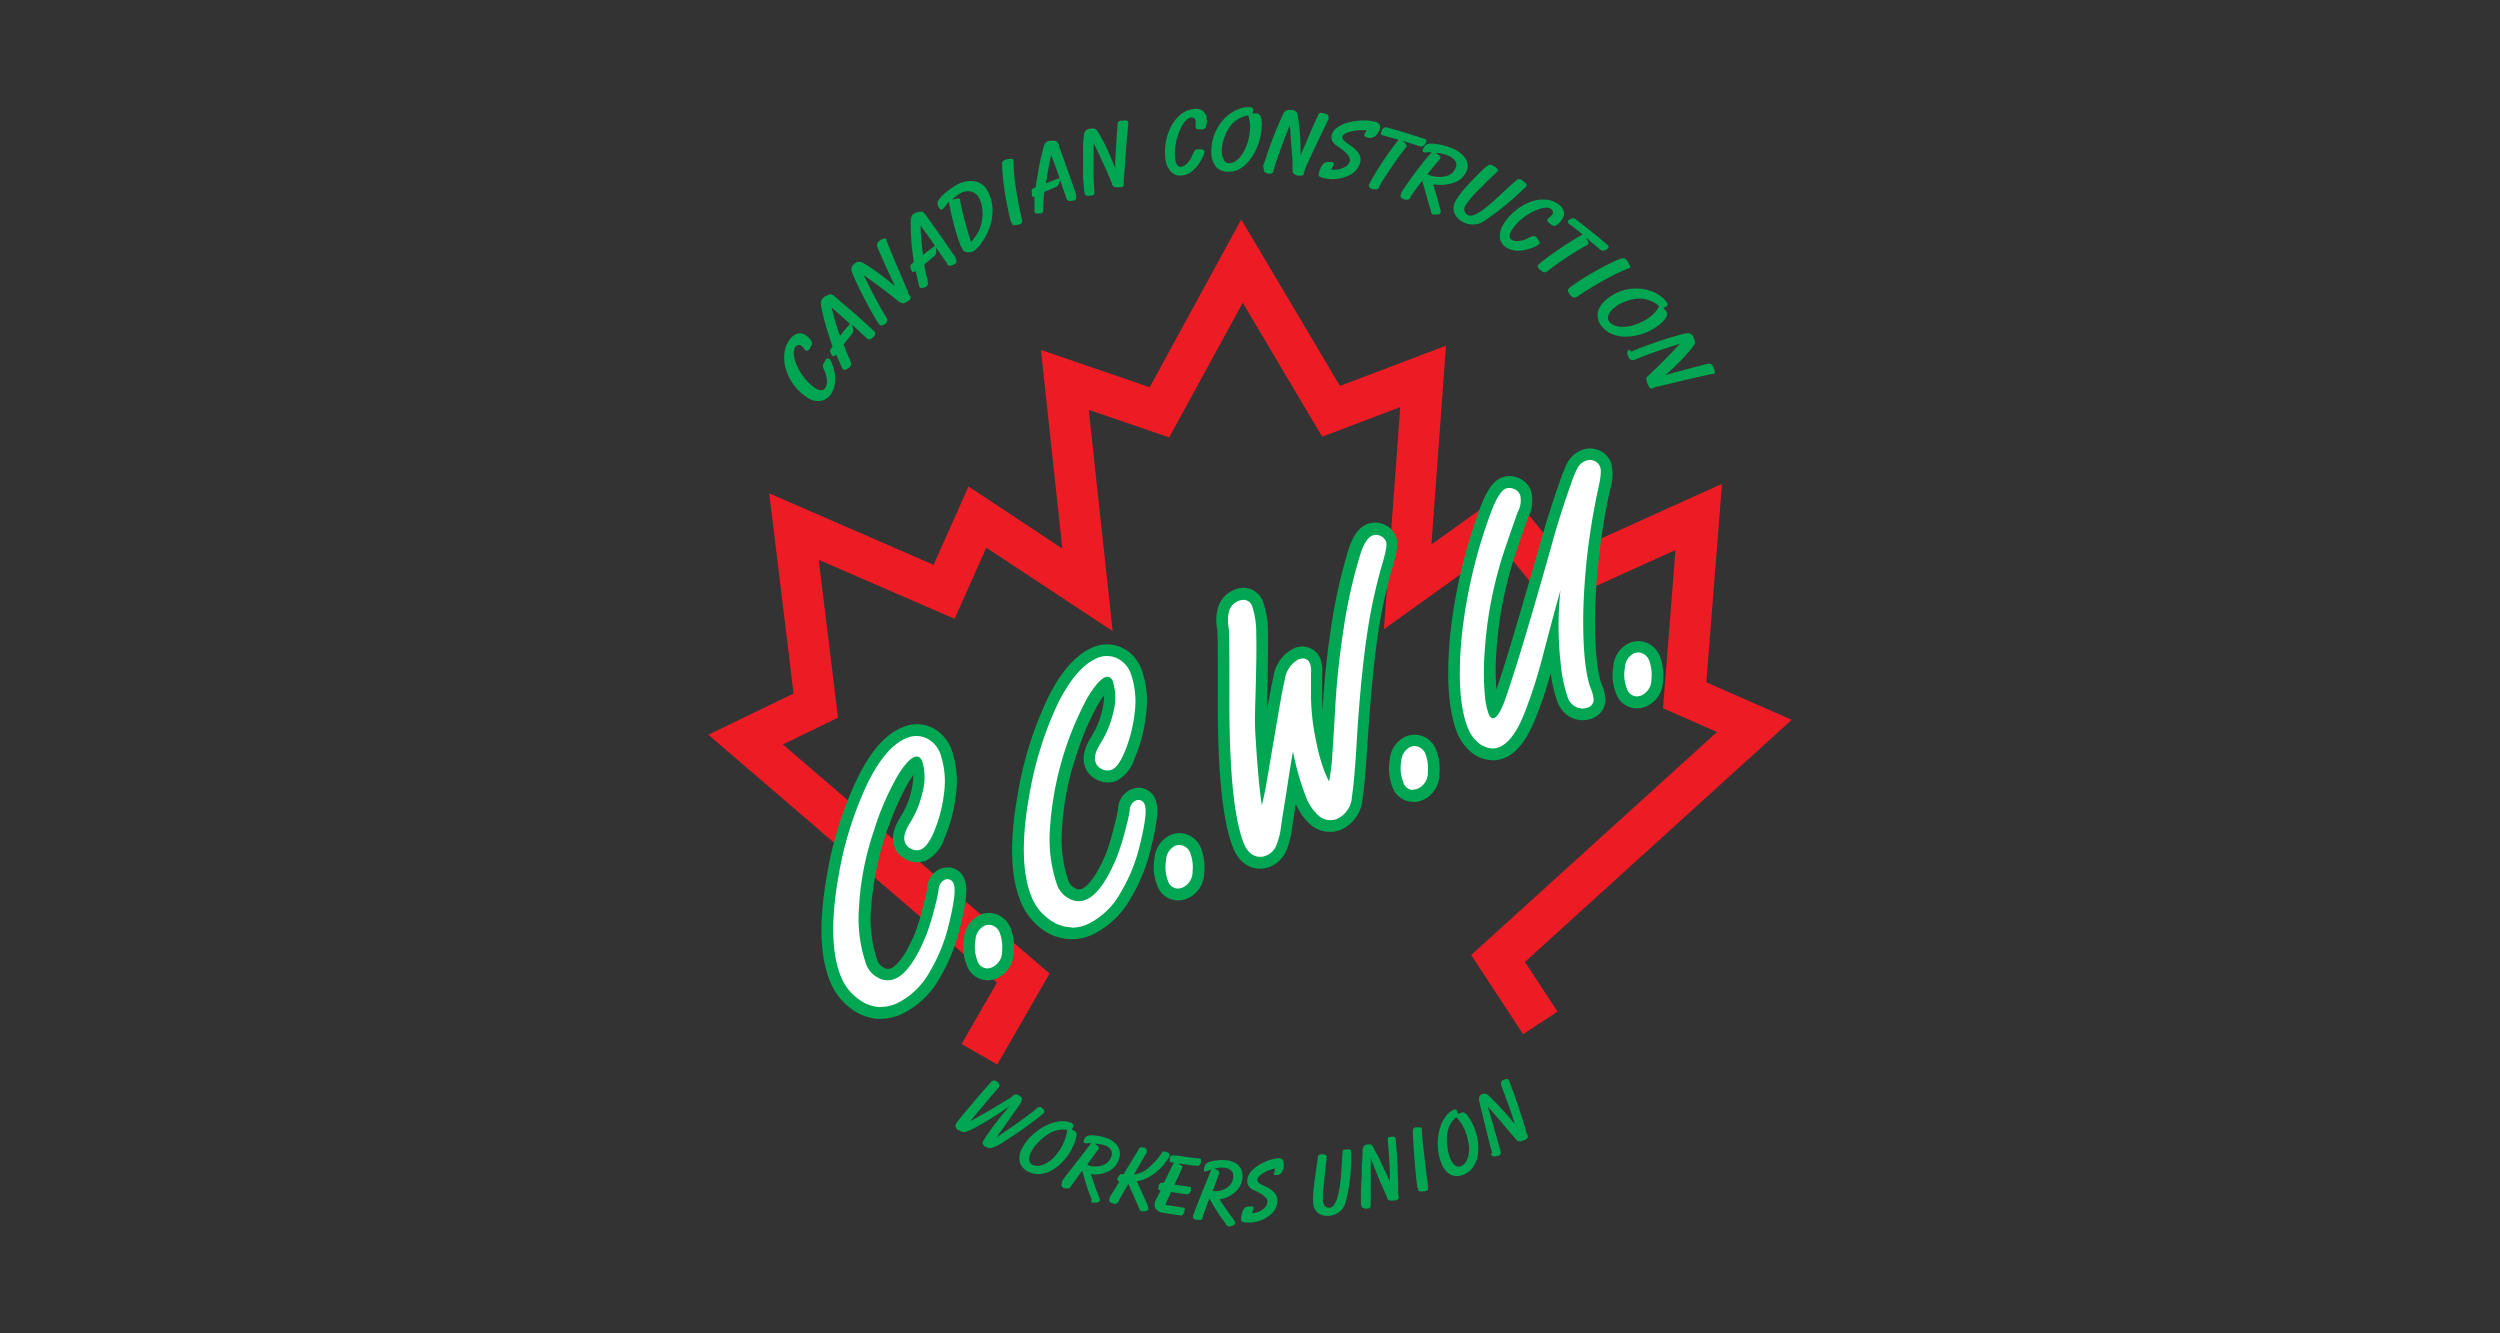 <svg id="Layer_1" data-name="Layer 1" xmlns="http://www.w3.org/2000/svg" xmlns:xlink="http://www.w3.org/1999/xlink" width="300" height="160" viewBox="0 0 300 160"><rect x="0" y="0" width="300" height="160" fill="#333333" stroke="none"/><defs><style>.cls-1{fill:none;}.cls-2{fill:#ed1c24;}.cls-3{clip-path:url(#clip-path);}.cls-4{fill:#00a651;}.cls-5{fill:#fff;}.cls-6{clip-path:url(#clip-path-57);}</style><clipPath id="clip-path"><rect class="cls-1" x="85" y="12.85" width="130" height="134.31"/></clipPath><clipPath id="clip-path-57"><rect class="cls-1" x="85" y="12.85" width="130" height="134.31"/></clipPath></defs><polygon class="cls-2" points="137.96 46.47 124.91 41.99 127.48 65.83 116.22 58.38 112.03 67.78 92.31 59.21 95.23 83.22 85 88.17 119.63 117.91 115.39 125.28 119.67 127.74 125.95 116.83 93.94 89.33 100.56 86.12 98.25 67.18 114.55 74.26 118.36 65.72 133.52 75.74 130.65 49.18 140.3 52.49 149.13 36.33 158.66 52.4 168.03 48.85 166.07 75.5 180.08 65.46 186.03 72.8 201.06 66 199.56 84.99 206.04 87.84 176.54 114.6 182.77 124.1 186.9 121.39 182.99 115.43 215 86.38 204.76 81.88 206.64 58.06 187.46 66.73 180.98 58.73 171.77 65.33 173.52 41.48 160.79 46.31 148.95 26.34 137.96 46.47"/><g class="cls-3"><path class="cls-4" d="M108.88,89a2.52,2.52,0,0,1,2.32.07,2.93,2.93,0,0,1,1.24,1.49,9.61,9.61,0,0,1,.44,4.62,16.31,16.31,0,0,1-1.24,4.71c-.43,1-.85,1.55-1.25,1.72a1.08,1.08,0,0,1-.9-.08,1,1,0,0,1-.5-.53c-.18-.44,0-1.09.55-2a12.42,12.42,0,0,0,1.54-3.7,7.14,7.14,0,0,0,0-4.06,1.39,1.39,0,0,0-.6-.75,1.08,1.08,0,0,0-.89,0,6.2,6.2,0,0,0-2.35,2.73,32.76,32.76,0,0,0-2.75,6.49,34.34,34.34,0,0,0-1.77,9.19,17.16,17.16,0,0,0,.89,7,3.4,3.4,0,0,0,1.6,1.81,2.69,2.69,0,0,0,2.4.15c1.36-.57,2.66-2.34,3.88-5.29a27.18,27.18,0,0,0,1.14-3.7,13.73,13.73,0,0,0,.45-2.11c0-.43.19-.7.45-.81s.47,0,.57.21c.23.56,0,2.11-.59,4.65a19.4,19.4,0,0,1-2.27,5.61,8.61,8.61,0,0,1-3.81,3.63,4.12,4.12,0,0,1-4.23-.52,5.54,5.54,0,0,1-1.94-2.52q-1.63-4-.26-11.76A41.47,41.47,0,0,1,104.56,94q2.06-4.06,4.32-5"/></g><g class="cls-3"><path class="cls-4" d="M105.71,122.28a6,6,0,0,1-3.54-1.21,7.38,7.38,0,0,1-2.56-3.31c-1.24-3-1.36-7.22-.37-12.79A43.52,43.52,0,0,1,103,93.16c1.59-3.14,3.3-5.06,5.24-5.86a4.25,4.25,0,0,1,3.9.17,4.72,4.72,0,0,1,2,2.37,11.35,11.35,0,0,1,.57,5.51,18.11,18.11,0,0,1-1.38,5.24,4.53,4.53,0,0,1-2.22,2.68,2.81,2.81,0,0,1-2.38-.13,2.7,2.7,0,0,1-1.37-1.47c-.62-1.51.36-3.1.69-3.63a10.17,10.17,0,0,0,1.31-3.12,9.45,9.45,0,0,0,.25-1.93,12.37,12.37,0,0,0-.77,1.2A37.31,37.31,0,0,0,104.53,109a15.44,15.44,0,0,0,.75,6.22,1.55,1.55,0,0,0,.76.88.93.93,0,0,0,.89.09c.41-.17,1.51-.93,2.91-4.31a26.43,26.43,0,0,0,1-3.44,12.34,12.34,0,0,0,.41-1.81,2.6,2.6,0,0,1,1.56-2.35,2.3,2.3,0,0,1,.92-.19,2.12,2.12,0,0,1,2,1.4c.35.85.39,2.12-.51,5.78a21.54,21.54,0,0,1-2.49,6.14,10.39,10.39,0,0,1-4.65,4.34,6.21,6.21,0,0,1-2.42.5"/></g><g class="cls-3"><path class="cls-4" d="M118.3,111.45a.93.93,0,0,1,.85.08,1,1,0,0,1,.44.54,4.41,4.41,0,0,1,.26,2,1.69,1.69,0,0,1-.93,1.59c-.59.24-1,0-1.27-.6a4.19,4.19,0,0,1-.2-2.23,1.66,1.66,0,0,1,.85-1.42"/></g><g class="cls-3"><path class="cls-4" d="M118.46,117.63A2.66,2.66,0,0,1,116,115.8a5.91,5.91,0,0,1-.32-3.21,3.35,3.35,0,0,1,1.94-2.82,2.71,2.71,0,0,1,2.43.17,2.88,2.88,0,0,1,1.22,1.43,6.28,6.28,0,0,1,.38,2.89,3.41,3.41,0,0,1-2,3.13,2.92,2.92,0,0,1-1.14.24"/></g><g class="cls-3"><path class="cls-4" d="M131.75,79.4a2.47,2.47,0,0,1,2.31.07A2.86,2.86,0,0,1,135.31,81a9.61,9.61,0,0,1,.44,4.62,16.24,16.24,0,0,1-1.24,4.7c-.43,1-.85,1.56-1.25,1.73a1.08,1.08,0,0,1-.9-.08,1,1,0,0,1-.5-.54c-.18-.43,0-1.08.55-2A12.16,12.16,0,0,0,134,85.73a7.14,7.14,0,0,0,0-4.06,1.36,1.36,0,0,0-.61-.75,1.06,1.06,0,0,0-.88,0,6.2,6.2,0,0,0-2.35,2.73,33,33,0,0,0-2.75,6.49,34.34,34.34,0,0,0-1.77,9.19,16.91,16.91,0,0,0,.89,7,3.43,3.43,0,0,0,1.6,1.82,2.69,2.69,0,0,0,2.4.15q2-.87,3.89-5.29a28.91,28.91,0,0,0,1.13-3.7,15.89,15.89,0,0,0,.46-2.1c0-.45.18-.72.44-.83s.47,0,.57.22c.23.56,0,2.11-.59,4.65a19.4,19.4,0,0,1-2.27,5.61,8.52,8.52,0,0,1-3.81,3.62,4.11,4.11,0,0,1-4.23-.51,5.69,5.69,0,0,1-1.94-2.53q-1.64-4-.25-11.76a41.36,41.36,0,0,1,3.54-11.31q2.06-4.05,4.32-5"/></g><g class="cls-3"><path class="cls-4" d="M128.58,112.7a6,6,0,0,1-3.55-1.21,7.48,7.48,0,0,1-2.55-3.31c-1.24-3-1.36-7.22-.37-12.79a43.4,43.4,0,0,1,3.72-11.81c1.59-3.14,3.3-5,5.23-5.87a4.27,4.27,0,0,1,3.9.18,4.7,4.7,0,0,1,2,2.37,11.36,11.36,0,0,1,.56,5.51A18.28,18.28,0,0,1,136.16,91,4.59,4.59,0,0,1,134,93.69a2.8,2.8,0,0,1-2.39-.13,2.7,2.7,0,0,1-1.37-1.47c-.62-1.52.37-3.11.69-3.64a10.12,10.12,0,0,0,1.31-3.11,8.78,8.78,0,0,0,.25-1.93,12.37,12.37,0,0,0-.77,1.2,32.1,32.1,0,0,0-2.59,6.14,32.35,32.35,0,0,0-1.68,8.69,15.47,15.47,0,0,0,.75,6.23,1.55,1.55,0,0,0,.76.88.88.88,0,0,0,.89.09c.41-.17,1.51-.93,2.91-4.3a27.79,27.79,0,0,0,1-3.45,14.2,14.2,0,0,0,.41-1.81,2.63,2.63,0,0,1,1.55-2.35,2.38,2.38,0,0,1,.93-.19,2.15,2.15,0,0,1,2,1.39c.35.86.38,2.13-.52,5.79a21.06,21.06,0,0,1-2.48,6.13A10.4,10.4,0,0,1,131,112.2a6,6,0,0,1-2.42.5"/></g><g class="cls-3"><path class="cls-4" d="M141.17,101.87a.9.9,0,0,1,.85.08,1.07,1.07,0,0,1,.44.53,4.35,4.35,0,0,1,.25,2,1.66,1.66,0,0,1-.93,1.59q-.87.36-1.26-.6a4.09,4.09,0,0,1-.2-2.23,1.69,1.69,0,0,1,.85-1.42"/></g><g class="cls-3"><path class="cls-4" d="M141.33,108.05a2.67,2.67,0,0,1-2.48-1.83,6,6,0,0,1-.31-3.21,3.35,3.35,0,0,1,1.94-2.82,2.72,2.72,0,0,1,2.43.17,2.82,2.82,0,0,1,1.21,1.43,6.19,6.19,0,0,1,.39,2.9,3.42,3.42,0,0,1-2,3.12,2.92,2.92,0,0,1-1.14.24"/></g><g class="cls-3"><path class="cls-4" d="M151.32,98.38c.35-1.25.63-2.43.85-3.53q.18-1,.9-5.26l.56-3.26c.41-2.41.71-4,.88-4.66.28-1.17.73-1.9,1.36-2.16.46-.19.76-.11.9.23a2.29,2.29,0,0,1,.1,1c0,.3,0,1.31,0,3a27.91,27.91,0,0,0,.7,5.58,20.78,20.78,0,0,0,1,3.52c.11.27.25.57.41.88s.36.66.59,1a18.58,18.58,0,0,0,.58-3.38q.15-2.11.42-6.69c.17-2.92.49-6,1-9.27A60.77,60.77,0,0,1,163.42,67c.4-1.38.84-2.18,1.34-2.39a.86.86,0,0,1,.72.08.76.76,0,0,1,.39.42,5.71,5.71,0,0,1-.43,2.33,64.68,64.68,0,0,0-1.82,8.23q-.75,5.07-1.34,14.07c-.16,2.68-.34,4.62-.52,5.8a2.76,2.76,0,0,1-1.46,2.31,1.74,1.74,0,0,1-1.83-.23A5.55,5.55,0,0,1,157,95.31a32.82,32.82,0,0,1-1.81-7.07,30.54,30.54,0,0,0-.83,4c-.19,1.25-.38,2.44-.56,3.59-.27,1.67-.44,2.79-.52,3.36a8.25,8.25,0,0,1-.57,2.2,1.71,1.71,0,0,1-.94.91,1.24,1.24,0,0,1-1.38-.18,2.31,2.31,0,0,1-.69-1q-1.8-4.42-1.72-17.86,0-6.57-.1-8a4.37,4.37,0,0,1,0-1.86,1.55,1.55,0,0,1,.87-.92.76.76,0,0,1,1.15.43,10.08,10.08,0,0,1,.46,3.18q.07,2.53-.09,7.32c-.07,2.19-.09,3.81-.06,4.88a61.18,61.18,0,0,0,1.11,10.09"/></g><g class="cls-3"><path class="cls-4" d="M151.33,104.24h-.24a3,3,0,0,1-1.87-.71A4.18,4.18,0,0,1,148,101.8c-1.31-3.21-1.92-9.28-1.86-18.56,0-5.36,0-7.21-.09-7.81a5.45,5.45,0,0,1,.17-2.71,3.35,3.35,0,0,1,1.85-1.93,2.92,2.92,0,0,1,1.16-.25,2.52,2.52,0,0,1,2.34,1.67,11.35,11.35,0,0,1,.59,3.82c0,1.74,0,4.24-.09,7.44,0,.57,0,1.11,0,1.61.33-1.94.58-3.2.74-3.86a4.5,4.5,0,0,1,2.42-3.4A2.36,2.36,0,0,1,158.43,79a4,4,0,0,1,.23,1.83c0,.15,0,.64,0,2.88q0,.81.09,1.65c0-.26,0-.52,0-.79.17-3,.5-6.14,1-9.42a63,63,0,0,1,1.92-8.7c.39-1.36,1-3,2.38-3.56a2.71,2.71,0,0,1,3.46,1.47c.3.75.21,1.61-.36,3.56a61.32,61.32,0,0,0-1.77,8c-.5,3.3-.94,8-1.32,13.9-.17,2.77-.35,4.72-.55,6A4.43,4.43,0,0,1,161,99.53a3.55,3.55,0,0,1-3.59-.45,6.67,6.67,0,0,1-1.91-2.63c-.21,1.34-.38,2.4-.46,3a10.12,10.12,0,0,1-.71,2.69,3.56,3.56,0,0,1-1.89,1.85,3.46,3.46,0,0,1-.86.24Zm3.87-16.41h.23c0-.24-.08-.48-.11-.72Z"/></g><g class="cls-3"><path class="cls-4" d="M169.39,90.05a.9.9,0,0,1,.85.08,1,1,0,0,1,.44.53,4.33,4.33,0,0,1,.26,2A1.68,1.68,0,0,1,170,94.3q-.87.36-1.26-.6a4.19,4.19,0,0,1-.2-2.23c.13-.76.4-1.23.85-1.42"/></g><g class="cls-3"><path class="cls-4" d="M169.55,96.22a2.64,2.64,0,0,1-2.48-1.83,6,6,0,0,1-.3-3.2,3.31,3.31,0,0,1,1.93-2.82,2.72,2.72,0,0,1,2.43.17A2.81,2.81,0,0,1,172.34,90a6.17,6.17,0,0,1,.39,2.89,3.38,3.38,0,0,1-2,3.12,2.78,2.78,0,0,1-1.14.24"/></g><g class="cls-3"><path class="cls-4" d="M188.17,66.46c-.61,1.79-1.73,5.84-3.39,12.13a60.18,60.18,0,0,1-2.18,6.82c-.86,2.14-1.79,3.43-2.78,3.85a2.06,2.06,0,0,1-2.12-.4,3.93,3.93,0,0,1-1.18-1.64q-1.38-3.39-.74-10.54A60.79,60.79,0,0,1,179,62.39c.7-2,1.32-3.17,1.84-3.38a.8.8,0,0,1,.57,0,.91.91,0,0,1,.63.54,2.73,2.73,0,0,1-.33,1.81q-.14.3-1.59,4.61a48.59,48.59,0,0,0-2.36,12,30.2,30.2,0,0,0,0,5.23,9.26,9.26,0,0,0,.5,2.56,1.51,1.51,0,0,0,.44.6.79.79,0,0,0,.78.09c.49-.21,1-1,1.49-2.44q1.89-5.39,5.67-18.86Q187.65,61.8,189,58a10.86,10.86,0,0,1,.63-1.55,1.48,1.48,0,0,1,.78-.74.93.93,0,0,1,.75,0,.85.85,0,0,1,.47.46,4.46,4.46,0,0,1-.16,2.07,79.75,79.75,0,0,0-1.86,15c-.08,4.47.21,7.65.88,9.51a5.44,5.44,0,0,1,.36,1.27.61.61,0,0,1-.41.56,1.34,1.34,0,0,1-1.21-.08,1.5,1.5,0,0,1-.68-.8,16.47,16.47,0,0,1-.86-4,40.89,40.89,0,0,1-.11-7.92q0-.25.57-5.25"/></g><g class="cls-3"><path class="cls-4" d="M179.09,91.23a4.12,4.12,0,0,1-2.47-.91,5.69,5.69,0,0,1-1.77-2.41c-1-2.55-1.32-6.28-.86-11.39a62.66,62.66,0,0,1,3.32-14.73c.95-2.76,1.76-4,2.85-4.47a2.58,2.58,0,0,1,1.78-.06,2.69,2.69,0,0,1,1.77,1.6,4.32,4.32,0,0,1-.34,3.23c0,.06-.24.65-1.54,4.47a46.9,46.9,0,0,0-2.26,11.59,29.35,29.35,0,0,0,0,4.6c1.24-3.63,3-9.69,5.39-18,.63-2.28,1.43-4.76,2.35-7.36a17.83,17.83,0,0,1,.73-1.77,3.3,3.3,0,0,1,1.7-1.59,2.65,2.65,0,0,1,2.12,0,2.62,2.62,0,0,1,1.44,1.43,5.42,5.42,0,0,1-.06,3.16,78.64,78.64,0,0,0-1.82,14.6c-.1,5.28.37,7.74.77,8.87a5.21,5.21,0,0,1,.47,1.91v0a2.42,2.42,0,0,1-1.53,2.18,3.13,3.13,0,0,1-2.73-.15l0,0a3.41,3.41,0,0,1-1.46-1.69,16.17,16.17,0,0,1-.85-3.56,54.77,54.77,0,0,1-1.78,5.31c-1.07,2.69-2.27,4.23-3.77,4.86a3.67,3.67,0,0,1-1.41.29m9.18-25h0l0-.3c0,.09,0,.19-.08.29"/></g><g class="cls-3"><path class="cls-4" d="M196.22,78.81a.92.92,0,0,1,.86.08,1.12,1.12,0,0,1,.44.53,4.48,4.48,0,0,1,.25,2,1.67,1.67,0,0,1-.92,1.59c-.59.24-1,0-1.28-.6a4.19,4.19,0,0,1-.19-2.23,1.68,1.68,0,0,1,.84-1.42"/></g><g class="cls-3"><path class="cls-4" d="M196.39,85a2.64,2.64,0,0,1-2.48-1.83,6,6,0,0,1-.31-3.21,3.33,3.33,0,0,1,1.94-2.81,2.68,2.68,0,0,1,2.43.17,2.88,2.88,0,0,1,1.21,1.42,6.27,6.27,0,0,1,.39,2.91,3.42,3.42,0,0,1-2,3.11,3.08,3.08,0,0,1-1.15.24"/></g><g class="cls-3"><path class="cls-5" d="M108.88,89a2.52,2.52,0,0,1,2.32.07,2.93,2.93,0,0,1,1.24,1.49,9.61,9.61,0,0,1,.44,4.62,16.31,16.31,0,0,1-1.24,4.71c-.43,1-.85,1.55-1.25,1.72a1.08,1.08,0,0,1-.9-.08,1,1,0,0,1-.5-.53c-.18-.44,0-1.09.55-2a12.42,12.42,0,0,0,1.54-3.7,7.14,7.14,0,0,0,0-4.06,1.39,1.39,0,0,0-.6-.75,1.08,1.08,0,0,0-.89,0,6.2,6.2,0,0,0-2.35,2.73,32.76,32.76,0,0,0-2.75,6.49,34.34,34.34,0,0,0-1.77,9.19,17.16,17.16,0,0,0,.89,7,3.4,3.4,0,0,0,1.6,1.81,2.69,2.69,0,0,0,2.4.15c1.36-.57,2.66-2.34,3.88-5.29a27.18,27.18,0,0,0,1.14-3.7,13.73,13.73,0,0,0,.45-2.11c0-.43.19-.7.45-.81s.47,0,.57.21c.23.56,0,2.11-.59,4.65a19.4,19.4,0,0,1-2.27,5.61,8.61,8.61,0,0,1-3.81,3.63,4.12,4.12,0,0,1-4.23-.52,5.54,5.54,0,0,1-1.94-2.52q-1.63-4-.26-11.76A41.47,41.47,0,0,1,104.56,94q2.06-4.06,4.32-5"/></g><g class="cls-3"><path class="cls-5" d="M105.72,120.86a4.65,4.65,0,0,1-2.74-1,6.08,6.08,0,0,1-2.08-2.7c-1.11-2.74-1.21-6.77-.28-12A42.47,42.47,0,0,1,104.2,93.8c1.43-2.82,2.91-4.52,4.52-5.2a2.91,2.91,0,0,1,2.67.1,3.29,3.29,0,0,1,1.42,1.68,10.2,10.2,0,0,1,.47,4.83A17.16,17.16,0,0,1,112,100c-.49,1.1-1,1.71-1.47,1.93a1.42,1.42,0,0,1-1.23-.09,1.35,1.35,0,0,1-.69-.74c-.24-.57-.05-1.33.58-2.34a11.64,11.64,0,0,0,1.48-3.56,6.71,6.71,0,0,0,0-3.82,1.05,1.05,0,0,0-.4-.54.76.76,0,0,0-.56,0c-.42.18-1.14.76-2.17,2.56a32.74,32.74,0,0,0-2.71,6.41,34,34,0,0,0-1.75,9.09,16.83,16.83,0,0,0,.86,6.81,3,3,0,0,0,1.41,1.61,2.29,2.29,0,0,0,2.06.13c1.26-.52,2.49-2.23,3.67-5.07a28.05,28.05,0,0,0,1.12-3.63,15.26,15.26,0,0,0,.44-2,1.31,1.31,0,0,1,.69-1.16.78.78,0,0,1,1.1.44c.17.41.3,1.37-.57,4.9a20.23,20.23,0,0,1-2.32,5.73,9,9,0,0,1-4,3.78,4.9,4.9,0,0,1-1.87.39M110,89.14a2.35,2.35,0,0,0-1,.22c-1.41.58-2.8,2.2-4.11,4.81a41,41,0,0,0-3.51,11.2c-.9,5.06-.82,8.94.23,11.53a5.34,5.34,0,0,0,1.8,2.35,3.77,3.77,0,0,0,3.85.47,8.28,8.28,0,0,0,3.62-3.46,19,19,0,0,0,2.22-5.5c.82-3.32.71-4.18.62-4.39,0,0,0,0,0,0l0,0c-.14.06-.18.33-.2.48A13.69,13.69,0,0,1,113,109a28.31,28.31,0,0,1-1.16,3.75c-1.28,3.09-2.62,4.89-4.1,5.51a3.1,3.1,0,0,1-2.73-.16,3.84,3.84,0,0,1-1.79-2,17.44,17.44,0,0,1-.92-7.16,35,35,0,0,1,1.78-9.3,34.37,34.37,0,0,1,2.79-6.57c.93-1.62,1.76-2.57,2.55-2.9a1.48,1.48,0,0,1,1.2,0,1.74,1.74,0,0,1,.81,1,7.41,7.41,0,0,1,0,4.3,12.59,12.59,0,0,1-1.59,3.82c-.62,1-.59,1.43-.52,1.6a.53.53,0,0,0,.3.32.67.67,0,0,0,.57.07c.18-.07.54-.36,1-1.51a16.17,16.17,0,0,0,1.22-4.58,9.44,9.44,0,0,0-.42-4.43A2.45,2.45,0,0,0,111,89.41a1.86,1.86,0,0,0-1-.27"/></g><g class="cls-3"><path class="cls-5" d="M118.3,111.45a.93.93,0,0,1,.85.08,1,1,0,0,1,.44.54,4.41,4.41,0,0,1,.26,2,1.69,1.69,0,0,1-.93,1.59c-.59.24-1,0-1.27-.6a4.19,4.19,0,0,1-.2-2.23,1.66,1.66,0,0,1,.85-1.42"/></g><g class="cls-3"><path class="cls-5" d="M118.47,116.21a1.29,1.29,0,0,1-1.19-.95,4.51,4.51,0,0,1-.22-2.45,2,2,0,0,1,1.08-1.73,1.31,1.31,0,0,1,1.21.1,1.44,1.44,0,0,1,.61.73,5,5,0,0,1,.29,2.24,2.06,2.06,0,0,1-1.18,1.92,1.53,1.53,0,0,1-.6.14m.17-4.42a.43.43,0,0,0-.19,0c-.3.12-.51.5-.6,1.11a3.74,3.74,0,0,0,.17,2c.18.45.38.45.45.45a.71.71,0,0,0,.29-.07c.15-.06.61-.25.68-1.24a3.92,3.92,0,0,0-.22-1.86.68.68,0,0,0-.27-.34.64.64,0,0,0-.31-.09"/></g><g class="cls-3"><path class="cls-5" d="M131.75,79.4a2.47,2.47,0,0,1,2.31.07A2.86,2.86,0,0,1,135.31,81a9.61,9.61,0,0,1,.44,4.62,16.24,16.24,0,0,1-1.24,4.7c-.43,1-.85,1.56-1.25,1.73a1.08,1.08,0,0,1-.9-.08,1,1,0,0,1-.5-.54c-.18-.43,0-1.08.55-2A12.16,12.16,0,0,0,134,85.73a7.14,7.14,0,0,0,0-4.06,1.36,1.36,0,0,0-.61-.75,1.06,1.06,0,0,0-.88,0,6.2,6.2,0,0,0-2.35,2.73,33,33,0,0,0-2.75,6.49,34.34,34.34,0,0,0-1.77,9.19,16.91,16.91,0,0,0,.89,7,3.43,3.43,0,0,0,1.6,1.82,2.69,2.69,0,0,0,2.4.15q2-.87,3.89-5.29a28.91,28.91,0,0,0,1.13-3.7,15.89,15.89,0,0,0,.46-2.1c0-.45.18-.72.44-.83s.47,0,.57.22c.23.56,0,2.11-.59,4.65a19.4,19.4,0,0,1-2.27,5.61,8.52,8.52,0,0,1-3.81,3.62,4.11,4.11,0,0,1-4.23-.51,5.69,5.69,0,0,1-1.94-2.53q-1.64-4-.25-11.76a41.36,41.36,0,0,1,3.54-11.31q2.06-4.05,4.32-5"/></g><g class="cls-3"><path class="cls-5" d="M128.59,111.28a4.62,4.62,0,0,1-2.74-1,6,6,0,0,1-2.08-2.7c-1.11-2.73-1.21-6.77-.28-12a42.28,42.28,0,0,1,3.58-11.42C128.5,81.4,130,79.7,131.59,79a2.91,2.91,0,0,1,2.67.1,3.29,3.29,0,0,1,1.42,1.68,10.2,10.2,0,0,1,.47,4.83,17,17,0,0,1-1.27,4.81c-.49,1.11-.95,1.72-1.47,1.94a1.42,1.42,0,0,1-1.23-.09,1.39,1.39,0,0,1-.69-.74c-.24-.57-.05-1.33.58-2.34a11.88,11.88,0,0,0,1.49-3.56,6.78,6.78,0,0,0,0-3.82.94.94,0,0,0-.4-.53.69.69,0,0,0-.57,0c-.41.18-1.12.77-2.16,2.56A38.31,38.31,0,0,0,126,99.39a16.86,16.86,0,0,0,.86,6.82,3,3,0,0,0,1.41,1.61,2.31,2.31,0,0,0,2.07.13c1.25-.52,2.49-2.23,3.67-5.07a30.06,30.06,0,0,0,1.12-3.64,16.29,16.29,0,0,0,.44-2,1.24,1.24,0,0,1,.69-1.16.77.77,0,0,1,1.09.44c.17.41.3,1.37-.57,4.9a20,20,0,0,1-2.32,5.72,9,9,0,0,1-4,3.79,4.72,4.72,0,0,1-1.87.39m4.3-31.72a2.67,2.67,0,0,0-1,.21c-1.41.59-2.79,2.21-4.11,4.82a41.48,41.48,0,0,0-3.51,11.2c-.9,5.06-.82,8.94.23,11.53a5.34,5.34,0,0,0,1.8,2.35,3.74,3.74,0,0,0,3.85.47,8.28,8.28,0,0,0,3.62-3.46,19,19,0,0,0,2.22-5.49c.82-3.33.7-4.19.61-4.4v0l-.05,0c-.14.06-.18.33-.2.48a14.7,14.7,0,0,1-.46,2.17,28.86,28.86,0,0,1-1.16,3.75c-1.28,3.09-2.62,4.89-4.1,5.51a3.07,3.07,0,0,1-2.73-.16,3.84,3.84,0,0,1-1.79-2,17.44,17.44,0,0,1-.92-7.16,35.19,35.19,0,0,1,1.78-9.3,33.82,33.82,0,0,1,2.79-6.57c.93-1.62,1.76-2.57,2.55-2.9a1.41,1.41,0,0,1,1.2,0,1.61,1.61,0,0,1,.8,1,7.25,7.25,0,0,1,0,4.3,12.2,12.2,0,0,1-1.59,3.82c-.61,1-.59,1.43-.52,1.6a.6.6,0,0,0,.31.32.65.65,0,0,0,.58.07c.16-.07.53-.36,1-1.51a16.13,16.13,0,0,0,1.2-4.58,9.33,9.33,0,0,0-.41-4.43,2.45,2.45,0,0,0-1.07-1.28,1.86,1.86,0,0,0-1-.27"/></g><g class="cls-3"><path class="cls-5" d="M141.17,101.87a.9.9,0,0,1,.85.08,1.07,1.07,0,0,1,.44.53,4.35,4.35,0,0,1,.25,2,1.66,1.66,0,0,1-.93,1.59q-.87.36-1.26-.6a4.09,4.09,0,0,1-.2-2.23,1.69,1.69,0,0,1,.85-1.42"/></g><g class="cls-3"><path class="cls-5" d="M141.34,106.63a1.28,1.28,0,0,1-1.19-.95,4.6,4.6,0,0,1-.22-2.45A2,2,0,0,1,141,101.5a1.34,1.34,0,0,1,1.21.1,1.44,1.44,0,0,1,.61.73,4.85,4.85,0,0,1,.29,2.24,2.08,2.08,0,0,1-1.18,1.93,1.71,1.71,0,0,1-.6.13m.17-4.42a.46.46,0,0,0-.19,0c-.3.12-.51.5-.6,1.1a3.76,3.76,0,0,0,.17,2c.18.46.38.46.45.46a.87.87,0,0,0,.29-.07c.41-.17.64-.58.68-1.25a3.93,3.93,0,0,0-.22-1.86.59.59,0,0,0-.27-.34.64.64,0,0,0-.31-.09"/></g><g class="cls-3"><path class="cls-5" d="M151.32,98.38c.35-1.25.63-2.43.85-3.53q.18-1,.9-5.26l.56-3.26c.41-2.41.71-4,.88-4.66.28-1.17.73-1.9,1.36-2.16.46-.19.76-.11.9.23a2.29,2.29,0,0,1,.1,1c0,.3,0,1.31,0,3a27.91,27.91,0,0,0,.7,5.58,20.78,20.78,0,0,0,1,3.52c.11.27.25.57.41.88s.36.66.59,1a18.58,18.58,0,0,0,.58-3.38q.15-2.11.42-6.69c.17-2.92.49-6,1-9.27A60.77,60.77,0,0,1,163.42,67c.4-1.38.84-2.18,1.34-2.39a.86.86,0,0,1,.72.08.76.76,0,0,1,.39.42,5.71,5.71,0,0,1-.43,2.33,64.68,64.68,0,0,0-1.82,8.23q-.75,5.07-1.34,14.07c-.16,2.68-.34,4.62-.52,5.8a2.76,2.76,0,0,1-1.46,2.31,1.74,1.74,0,0,1-1.83-.23A5.55,5.55,0,0,1,157,95.31a32.82,32.82,0,0,1-1.81-7.07,30.54,30.54,0,0,0-.83,4c-.19,1.25-.38,2.44-.56,3.59-.27,1.67-.44,2.79-.52,3.36a8.25,8.25,0,0,1-.57,2.2,1.71,1.71,0,0,1-.94.91,1.24,1.24,0,0,1-1.38-.18,2.31,2.31,0,0,1-.69-1q-1.8-4.42-1.72-17.86,0-6.57-.1-8a4.37,4.37,0,0,1,0-1.86,1.55,1.55,0,0,1,.87-.92.76.76,0,0,1,1.15.43,10.08,10.08,0,0,1,.46,3.18q.07,2.53-.09,7.32c-.07,2.19-.09,3.81-.06,4.88a61.18,61.18,0,0,0,1.11,10.09"/></g><g class="cls-3"><path class="cls-5" d="M151.15,102.81a1.65,1.65,0,0,1-1.06-.4,2.73,2.73,0,0,1-.81-1.15c-1.22-3-1.8-9.05-1.75-18,0-4.35,0-7-.09-7.95a4.37,4.37,0,0,1,.07-2.05,1.93,1.93,0,0,1,1.08-1.14,1.72,1.72,0,0,1,.63-.14,1.12,1.12,0,0,1,1.05.79,10.48,10.48,0,0,1,.48,3.33c.05,1.7,0,4.17-.09,7.34-.07,2.17-.09,3.8,0,4.85.22,3.73.48,6.52.76,8.34.15-.64.29-1.25.41-1.84s.44-2.54.9-5.25l.56-3.26c.41-2.44.7-4,.88-4.69a3.24,3.24,0,0,1,1.6-2.44c.68-.28,1.19-.09,1.42.46a2.75,2.75,0,0,1,.13,1.19c0,.28,0,1.26,0,3a28,28,0,0,0,.69,5.51,20.64,20.64,0,0,0,1,3.44c.11.27.24.56.39.85l.09.16c.13-.66.24-1.45.33-2.36.1-1.4.25-3.66.42-6.68s.49-6,1-9.3a60.15,60.15,0,0,1,1.88-8.5c.44-1.55.94-2.39,1.56-2.65a1.22,1.22,0,0,1,1.06.08,1.23,1.23,0,0,1,.58.63c.1.26.13.76-.42,2.61a62.26,62.26,0,0,0-1.8,8.18c-.51,3.34-1,8.07-1.34,14-.17,2.73-.34,4.64-.53,5.84a3.1,3.1,0,0,1-1.7,2.62,2.13,2.13,0,0,1-2.22-.28,5.83,5.83,0,0,1-1.65-2.48,31.31,31.31,0,0,1-1.5-5.29c-.12.63-.24,1.34-.36,2.11-.2,1.25-.38,2.44-.56,3.59-.25,1.53-.44,2.72-.52,3.35a8.31,8.31,0,0,1-.61,2.31,2.07,2.07,0,0,1-1.15,1.12,1.82,1.82,0,0,1-.73.16m-1.94-30a.88.88,0,0,0-.31.08,1.19,1.19,0,0,0-.65.7,3.8,3.8,0,0,0,0,1.66c.09,1,.13,3.6.1,8-.05,8.85.52,14.81,1.69,17.7a2,2,0,0,0,.57.83.86.86,0,0,0,1,.13,1.29,1.29,0,0,0,.72-.71,7.47,7.47,0,0,0,.54-2.08c.09-.64.28-1.84.53-3.37.18-1.15.36-2.35.56-3.59a30.12,30.12,0,0,1,.83-4l.78.06a32.17,32.17,0,0,0,1.79,7,5.2,5.2,0,0,0,1.38,2.15,1.37,1.37,0,0,0,1.44.17c.64-.27,1-.92,1.21-2s.36-3.09.53-5.75c.38-6,.83-10.73,1.34-14.1a63.93,63.93,0,0,1,1.83-8.29,5.72,5.72,0,0,0,.43-2.08.4.4,0,0,0-.2-.21.49.49,0,0,0-.38-.05c-.17.07-.61.42-1.1,2.13A60,60,0,0,0,162,75.51c-.47,3.22-.79,6.33-1,9.23s-.32,5.28-.43,6.7a17.83,17.83,0,0,1-.59,3.47l-.26.86-.46-.77c-.25-.4-.44-.74-.6-1a8.5,8.5,0,0,1-.44-.92,22.38,22.38,0,0,1-1.05-3.58,28.67,28.67,0,0,1-.7-5.67c0-1.78,0-2.76,0-3.07a1.88,1.88,0,0,0-.07-.81c0-.09-.06-.09-.1-.09a.76.76,0,0,0-.28.07c-.5.21-.88.85-1.12,1.88-.17.69-.47,2.25-.87,4.64l-.57,3.26c-.45,2.71-.77,4.58-.9,5.26-.22,1.13-.51,2.32-.85,3.57l-.39,1.37-.38-1.37a61.18,61.18,0,0,1-1.13-10.18c0-1.08,0-2.73.05-4.92.11-3.15.14-5.6.09-7.28a9.73,9.73,0,0,0-.42-3c-.12-.29-.25-.29-.32-.29"/></g><g class="cls-3"><path class="cls-5" d="M169.39,90.05a.9.9,0,0,1,.85.08,1,1,0,0,1,.44.53,4.33,4.33,0,0,1,.26,2A1.68,1.68,0,0,1,170,94.3q-.87.36-1.26-.6a4.19,4.19,0,0,1-.2-2.23c.13-.76.4-1.23.85-1.42"/></g><g class="cls-3"><path class="cls-5" d="M169.56,94.8a1.27,1.27,0,0,1-1.19-1,4.56,4.56,0,0,1-.22-2.44,2,2,0,0,1,1.09-1.73,1.29,1.29,0,0,1,1.2.1,1.44,1.44,0,0,1,.61.73,5,5,0,0,1,.29,2.24,2.08,2.08,0,0,1-1.18,1.93,1.49,1.49,0,0,1-.6.12m.17-4.41a.46.46,0,0,0-.19,0c-.3.12-.51.49-.6,1.1a3.76,3.76,0,0,0,.17,2c.18.45.38.45.46.45a.88.88,0,0,0,.28-.06c.16-.07.61-.26.69-1.25a4.06,4.06,0,0,0-.23-1.86.72.72,0,0,0-.26-.34.71.71,0,0,0-.32-.09"/></g><g class="cls-3"><path class="cls-5" d="M188.17,66.46c-.61,1.79-1.73,5.84-3.39,12.13a60.18,60.18,0,0,1-2.18,6.82c-.86,2.14-1.79,3.43-2.78,3.85a2.06,2.06,0,0,1-2.12-.4,3.93,3.93,0,0,1-1.18-1.64q-1.38-3.39-.74-10.54A60.79,60.79,0,0,1,179,62.39c.7-2,1.32-3.17,1.84-3.38a.8.8,0,0,1,.57,0,.91.91,0,0,1,.63.54,2.73,2.73,0,0,1-.33,1.81q-.14.3-1.59,4.61a48.59,48.59,0,0,0-2.36,12,30.2,30.2,0,0,0,0,5.23,9.26,9.26,0,0,0,.5,2.56,1.51,1.51,0,0,0,.44.6.79.79,0,0,0,.78.09c.49-.21,1-1,1.49-2.44q1.89-5.39,5.67-18.86Q187.65,61.8,189,58a10.86,10.86,0,0,1,.63-1.55,1.48,1.48,0,0,1,.78-.74.93.93,0,0,1,.75,0,.85.85,0,0,1,.47.46,4.46,4.46,0,0,1-.16,2.07,79.75,79.75,0,0,0-1.86,15c-.08,4.47.21,7.65.88,9.51a5.44,5.44,0,0,1,.36,1.27.61.61,0,0,1-.41.56,1.34,1.34,0,0,1-1.21-.08,1.5,1.5,0,0,1-.68-.8,16.47,16.47,0,0,1-.86-4,40.89,40.89,0,0,1-.11-7.92q0-.25.57-5.25"/></g><g class="cls-3"><path class="cls-5" d="M179.1,89.81a2.75,2.75,0,0,1-1.64-.63,4.21,4.21,0,0,1-1.31-1.81c-.94-2.31-1.2-5.92-.77-10.73a61.44,61.44,0,0,1,3.25-14.38c1-2.86,1.63-3.44,2.07-3.63a1.21,1.21,0,0,1,.84,0,1.3,1.3,0,0,1,.88.78,2.87,2.87,0,0,1-.34,2.12c0,.11-.31.85-1.57,4.58a48.25,48.25,0,0,0-2.34,12,31.51,31.51,0,0,0,0,5.16,9.11,9.11,0,0,0,.48,2.44,1,1,0,0,0,.32.43.35.35,0,0,0,.37,0c.18-.07.64-.43,1.28-2.2,1.24-3.55,3.15-9.89,5.66-18.83.62-2.25,1.4-4.7,2.32-7.27a11.57,11.57,0,0,1,.66-1.6,1.86,1.86,0,0,1,1-.93,1.31,1.31,0,0,1,1.06,0A1.21,1.21,0,0,1,192,56c.11.27.19.78-.14,2.31A79.93,79.93,0,0,0,190,73.17c-.08,4.41.21,7.57.86,9.37a4.72,4.72,0,0,1,.38,1.41,1,1,0,0,1-.66.94,1.77,1.77,0,0,1-1.55-.1,2,2,0,0,1-.87-1,17.32,17.32,0,0,1-.87-4.1,40.11,40.11,0,0,1-.12-8q0-.11.09-.87c-.57,2-1.28,4.68-2.12,7.88a59.67,59.67,0,0,1-2.2,6.87c-.9,2.27-1.89,3.6-3,4.07a2.26,2.26,0,0,1-.87.18m2-30.45a.22.22,0,0,0-.12,0c-.14.06-.68.46-1.62,3.15a60.3,60.3,0,0,0-3.2,14.19c-.42,4.67-.18,8.16.71,10.34a3.46,3.46,0,0,0,1.05,1.47,1.64,1.64,0,0,0,1.72.35c.89-.37,1.76-1.59,2.57-3.62a58.54,58.54,0,0,0,2.17-6.77c1.65-6.28,2.79-10.38,3.39-12.16l.78.17c-.37,3.4-.55,5.09-.58,5.26a41.46,41.46,0,0,0,.12,7.82,16.71,16.71,0,0,0,.83,3.89,1.11,1.11,0,0,0,.51.61,1,1,0,0,0,.86.06c.15-.06.16-.13.16-.21a4.72,4.72,0,0,0-.33-1.11c-.7-1.93-1-5.09-.9-9.67a80.73,80.73,0,0,1,1.86-15c.3-1.37.22-1.75.18-1.83a.42.42,0,0,0-.25-.24.52.52,0,0,0-.44,0,1.11,1.11,0,0,0-.58.55,11.4,11.4,0,0,0-.61,1.5c-.92,2.55-1.69,5-2.31,7.22-2.51,9-4.42,15.31-5.68,18.89-.56,1.56-1.1,2.41-1.72,2.67a1.16,1.16,0,0,1-1.15-.13A1.88,1.88,0,0,1,178,86a9.6,9.6,0,0,1-.54-2.67,31,31,0,0,1,0-5.3,48.85,48.85,0,0,1,2.38-12.15c1-2.87,1.5-4.43,1.59-4.64.44-1,.38-1.38.33-1.5a.56.56,0,0,0-.37-.31l-.19,0"/></g><g class="cls-3"><path class="cls-5" d="M196.22,78.81a.92.92,0,0,1,.86.08,1.12,1.12,0,0,1,.44.53,4.48,4.48,0,0,1,.25,2,1.67,1.67,0,0,1-.92,1.59c-.59.24-1,0-1.28-.6a4.19,4.19,0,0,1-.19-2.23,1.68,1.68,0,0,1,.84-1.42"/></g><g class="cls-3"><path class="cls-5" d="M196.4,83.57a1.29,1.29,0,0,1-1.19-1,4.37,4.37,0,0,1-.22-2.44,2,2,0,0,1,1.08-1.73,1.29,1.29,0,0,1,1.2.1,1.46,1.46,0,0,1,.62.73,4.86,4.86,0,0,1,.28,2.24A2.08,2.08,0,0,1,197,83.44a1.81,1.81,0,0,1-.6.13m.17-4.43a.49.49,0,0,0-.2,0c-.3.12-.5.49-.6,1.1a3.88,3.88,0,0,0,.17,2c.19.45.39.45.46.45a.71.71,0,0,0,.29-.07c.15-.06.61-.25.68-1.24a4.19,4.19,0,0,0-.22-1.86.68.68,0,0,0-.27-.34.66.66,0,0,0-.31-.1"/></g><g class="cls-3"><path class="cls-4" d="M98.93,43.27l.06-.06a1.26,1.26,0,0,1,.3-.2.23.23,0,0,1,.22.05,1.11,1.11,0,0,1,.26.42,5.21,5.21,0,0,1,.28.79,4.4,4.4,0,0,1,.15,1.62,3,3,0,0,1-.44,1.33,1.87,1.87,0,0,1-1.26.88,2.32,2.32,0,0,1-1.64-.4A6.23,6.23,0,0,1,94.22,44a4.61,4.61,0,0,1-.07-1.76,3.28,3.28,0,0,1,.6-1.47,1.74,1.74,0,0,1,1-.75,1.21,1.21,0,0,1,1,.26,2.06,2.06,0,0,1,.65.69.61.61,0,0,1-.11.62l-.06.07,0,.06a.18.18,0,0,0,0,.07,1.47,1.47,0,0,1-.32.28c-.09.06-.16.07-.21,0a1.53,1.53,0,0,1-.25-.28,1.79,1.79,0,0,0-.3-.31.48.48,0,0,0-.38-.08.64.64,0,0,0-.34.26,1.24,1.24,0,0,0-.17.8,3.92,3.92,0,0,0,.27,1.17,6.52,6.52,0,0,0,1,1.71,5,5,0,0,0,1.28,1.22,1.46,1.46,0,0,0,.73.27.56.56,0,0,0,.48-.26,1.44,1.44,0,0,0,.21-.8,2.74,2.74,0,0,0-.2-1.05,3.16,3.16,0,0,0-.18-.44.8.8,0,0,1,0-.75l.09-.1s.09-.1.17-.17"/></g><g class="cls-3"><path class="cls-4" d="M100.31,42.58a.53.53,0,0,1-.2.15.21.21,0,0,1-.18,0,.24.24,0,0,1-.08-.09.73.73,0,0,1-.09-.13l0,0a.91.91,0,0,1-.16-.4.68.68,0,0,1,.14-.31,1.56,1.56,0,0,0,.16-.2c-.1-.31-.25-.75-.43-1.32a29.57,29.57,0,0,1-.94-3.59s0,0,0-.07a1.33,1.33,0,0,1,0-.45.75.75,0,0,1,.18-.34,1,1,0,0,1,.17-.18.77.77,0,0,1,.17-.12l.07,0a1.5,1.5,0,0,1,.53-.22,1,1,0,0,1,.49.24l.09.08s.15.15.34.31L103,38c.67.61,1.26,1.15,1.77,1.63l.07.06s0,0,0,0a.59.59,0,0,1,.19.34.44.44,0,0,1-.14.33l-.07.08,0,0,0,0a1.38,1.38,0,0,1-.45.28.4.4,0,0,1-.31-.1l-.07-.06-.66-.6-1.08-1,.12.54a.62.62,0,0,1,0,.33,1.27,1.27,0,0,1-.27.41l-.87,1.09c.11.3.29.76.55,1.36l.27.61,0,.06a.61.61,0,0,1,.08.3A.33.33,0,0,1,102,44a.33.33,0,0,1-.1.11l-.15.13-.06,0a.51.51,0,0,1-.26.12.26.26,0,0,1-.23,0l-.08-.08-.09-.13,0-.09s-.1-.2-.25-.53-.3-.65-.44-1m.45-2.22c.4-.49.8-1,1.21-1.44l-.53-.49-.3-.27-.73-.64-.32-.28c-.14-.13-.25-.23-.33-.29.2.78.37,1.43.53,1.94s.31,1,.47,1.47"/></g><g class="cls-3"><path class="cls-4" d="M105.42,38.83c-.06-.1-.25-.4-.56-.93s-.63-1.13-1-1.82-.69-1.35-1-2-.49-1.07-.6-1.36c0,0,0,0,0,0a.83.83,0,0,1-.08-.54.88.88,0,0,1,.27-.47.15.15,0,0,1,.06,0l0-.05,0,0a.89.89,0,0,1,.46-.24.73.73,0,0,1,.45.09l.08,0a20.86,20.86,0,0,1,1.91,1.26c.66.48,1.31,1,2,1.59-.43-.91-.88-1.89-1.36-2.95s-.72-1.65-.78-1.78l0-.06a.51.51,0,0,1,0-.35.59.59,0,0,1,.2-.27l.16-.12,0,0,.07-.05a1.25,1.25,0,0,1,.39-.17.27.27,0,0,1,.25.08.25.25,0,0,1,.05.08.05.05,0,0,1,0,.05s0,0,0,0l0,.07c.36.9.8,2,1.34,3.24.29.7.56,1.32.79,1.86l.43,1a.36.36,0,0,0,0,.09,2,2,0,0,0,.23.41.31.31,0,0,1,0,.46l-.17.15-.11.07,0,0a1.52,1.52,0,0,1-.51.23.52.52,0,0,1-.38-.14l-.07,0c-.47-.39-1.08-.87-1.81-1.43s-1.57-1.16-2.49-1.81c.57,1.18,1.12,2.23,1.63,3.18s.9,1.58,1.11,1.92a.21.21,0,0,1,0,.06.48.48,0,0,1,.1.29.51.51,0,0,1-.15.29l-.07.07,0,0,0,0a1,1,0,0,1-.42.22.37.37,0,0,1-.33-.11.57.57,0,0,1-.11-.11h0Z"/></g><g class="cls-3"><path class="cls-4" d="M109.82,32.55a.46.46,0,0,1-.22.1.21.21,0,0,1-.16-.09l-.06-.1-.06-.15a.05.05,0,0,0,0,0,.89.89,0,0,1-.07-.43.52.52,0,0,1,.2-.25l.19-.16c0-.31-.1-.77-.16-1.36a27.18,27.18,0,0,1-.19-3.64v-.07a1.09,1.09,0,0,1,.1-.43.73.73,0,0,1,.23-.29,1.13,1.13,0,0,1,.21-.12l.18-.08h.08a1.4,1.4,0,0,1,.54-.08c.11,0,.25.14.42.35l.07.09.27.38,1.9,2.68,1.38,2s0,.06,0,.07l0,.06a.61.61,0,0,1,.11.37.41.41,0,0,1-.2.28l-.07.06-.06,0,0,0a1,1,0,0,1-.49.16.45.45,0,0,1-.28-.17.18.18,0,0,0,0-.07l-.52-.74-.82-1.21v.54a.53.53,0,0,1-.08.31,1.25,1.25,0,0,1-.33.33l-1,.83c0,.31.13.79.26,1.43.06.29.11.5.14.64a.13.13,0,0,1,0,.06.57.57,0,0,1,0,.31.33.33,0,0,1-.13.19l-.11.08-.17.08-.07,0a.53.53,0,0,1-.27.06.34.34,0,0,1-.21-.09l-.06-.11a1,1,0,0,1-.06-.14.32.32,0,0,0,0-.09s-.05-.22-.13-.57-.15-.69-.23-1m.87-2c.47-.37,1-.73,1.43-1.09l-.41-.59-.23-.33-.58-.79-.24-.34-.26-.36c0,.79.08,1.45.12,2s.11,1,.17,1.51"/></g><g class="cls-3"><path class="cls-4" d="M115.37,29.7a20.35,20.35,0,0,1-.77-2.27,33,33,0,0,1-.73-3.22,6.19,6.19,0,0,0-.41.5,1.7,1.7,0,0,1-.41.43.17.17,0,0,1-.17,0,.51.51,0,0,1-.18-.18,1.12,1.12,0,0,1-.18-.41.68.68,0,0,1,0-.35,3.07,3.07,0,0,1,.72-.88,7.64,7.64,0,0,1,1.34-1,3.42,3.42,0,0,1,2.33-.57A2.14,2.14,0,0,1,118.56,23a4.9,4.9,0,0,1,.54,2,5.74,5.74,0,0,1-.31,2.18,7.07,7.07,0,0,1-.88,1.76,4.19,4.19,0,0,1-1,1.15,1.24,1.24,0,0,1-.77.18.69.69,0,0,1-.57-.23.67.67,0,0,1-.11-.2.2.2,0,0,1,0-.08l0-.06m1.07-.68a5.59,5.59,0,0,0,.78-1.05,4.32,4.32,0,0,0,.45-1.09,5.25,5.25,0,0,0,.13-1.67,3.54,3.54,0,0,0-.4-1.43,1.52,1.52,0,0,0-1-.81,2.08,2.08,0,0,0-1.43.33l-.33.23a5.92,5.92,0,0,0-.49.43l.56-.13a.78.78,0,0,1,.26,0,.24.24,0,0,1,.16.1l0,.06s0,0,0,0v.13c.19.89.38,1.74.6,2.55s.45,1.59.69,2.33"/></g><g class="cls-3"><path class="cls-4" d="M121.36,26.74c-.1-.32-.22-.78-.35-1.39s-.27-1.29-.39-2-.21-1.43-.27-2.08-.09-1.19-.1-1.61v-.08a.37.37,0,0,1,.08-.21.92.92,0,0,1,.24-.17l.13-.05.18-.05.07,0a1.56,1.56,0,0,1,.47-.05.23.23,0,0,1,.2.14.08.08,0,0,1,0,0,0,0,0,0,1,0,0v.06a21.54,21.54,0,0,0,.24,3c.17,1.25.43,2.61.77,4.07v.07a.37.37,0,0,1-.23.51l-.15.07-.11,0-.07,0a.87.87,0,0,1-.42.05.35.35,0,0,1-.23-.2.59.59,0,0,1,0-.08.09.09,0,0,1,0,0l0,0"/></g><g class="cls-3"><path class="cls-4" d="M124.19,23.62a.4.4,0,0,1-.23,0,.27.27,0,0,1-.13-.13l0-.11a.86.86,0,0,1,0-.16.09.09,0,0,1,0-.05.9.9,0,0,1,0-.42.53.53,0,0,1,.25-.19l.21-.09c0-.31.11-.76.21-1.34a27.4,27.4,0,0,1,.75-3.52.64.64,0,0,1,0-.07,1.13,1.13,0,0,1,.2-.38.71.71,0,0,1,.3-.21.9.9,0,0,1,.22-.06.72.72,0,0,1,.19,0h.08a1.32,1.32,0,0,1,.54.08,1,1,0,0,1,.3.45s0,.07,0,.11l.15.43c.39,1.06.76,2.09,1.11,3.1.3.85.57,1.61.79,2.27l0,.08s0,.05,0,.07a.67.67,0,0,1,0,.39.44.44,0,0,1-.26.21l-.09,0h-.1a1,1,0,0,1-.5,0,.48.48,0,0,1-.22-.24l0-.08-.3-.85-.46-1.39c0,.17-.1.35-.14.52a.59.59,0,0,1-.15.27,1.47,1.47,0,0,1-.41.22l-1.19.49c0,.31-.09.79-.12,1.44,0,.28,0,.5,0,.64s0,0,0,.07a.59.59,0,0,1-.06.3.35.35,0,0,1-.17.14l-.13,0-.17,0h-.08a.48.48,0,0,1-.27,0,.36.36,0,0,1-.17-.15s0-.07,0-.12,0-.09,0-.15v-.09s0-.23,0-.58,0-.7,0-1.05M125.52,22c.54-.22,1.08-.43,1.63-.63-.08-.22-.15-.45-.24-.68l-.13-.38c-.11-.3-.22-.6-.34-.91l-.14-.4c-.06-.18-.11-.32-.15-.41-.17.76-.31,1.4-.4,1.92s-.17,1-.23,1.49"/></g><g class="cls-3"><path class="cls-4" d="M130.09,23c0-.11,0-.47-.07-1.07s-.05-1.29-.05-2.07,0-1.5,0-2.16.07-1.16.1-1.47v0a.91.91,0,0,1,.18-.51.84.84,0,0,1,.43-.27h.19a.88.88,0,0,1,.49,0,.69.69,0,0,1,.34.3l.05.07a21.06,21.06,0,0,1,1.07,2q.51,1.1,1,2.34c0-1,.09-2.07.15-3.22s.12-1.79.13-1.93v-.07a.56.56,0,0,1,.11-.33.52.52,0,0,1,.29-.14l.19,0h.12a1,1,0,0,1,.4,0,.26.26,0,0,1,.18.19s0,.07,0,.09v.06a.13.13,0,0,1,0,.06v.07c-.09,1-.2,2.12-.3,3.47-.06.75-.1,1.42-.14,2s-.07.94-.09,1.07v.09a1.94,1.94,0,0,0,0,.47c0,.22,0,.35-.22.39l-.21.05h-.19a1.31,1.31,0,0,1-.53-.05.52.52,0,0,1-.26-.3.59.59,0,0,1,0-.08c-.23-.57-.53-1.28-.91-2.12s-.81-1.77-1.31-2.78q0,1.94,0,3.54c0,1.08.06,1.81.1,2.21V23a.4.4,0,0,1-.05.3.38.38,0,0,1-.24.17l-.1,0h-.11a.78.78,0,0,1-.44,0,.38.38,0,0,1-.24-.25.83.83,0,0,1,0-.15h0V23"/></g><g class="cls-3"><path class="cls-4" d="M144.05,17.91h.06a1,1,0,0,1,.32.1.25.25,0,0,1,.1.2,1.32,1.32,0,0,1-.13.47,6.18,6.18,0,0,1-.37.72,4.33,4.33,0,0,1-1,1.16,2.31,2.31,0,0,1-1.16.49,1.49,1.49,0,0,1-1.32-.41,2.58,2.58,0,0,1-.7-1.52,6.5,6.5,0,0,1,.09-2.27,6,6,0,0,1,.86-2.12,4.27,4.27,0,0,1,1.13-1.18,3.05,3.05,0,0,1,1.35-.48,1.46,1.46,0,0,1,1.08.26,1.25,1.25,0,0,1,.44.95,2,2,0,0,1-.09.94.52.52,0,0,1-.48.31H144a1.17,1.17,0,0,1-.38-.07c-.09,0-.14-.08-.14-.13a1.46,1.46,0,0,1,0-.38,2.52,2.52,0,0,0,0-.42.46.46,0,0,0-.18-.34.52.52,0,0,0-.38-.1,1.14,1.14,0,0,0-.63.38,3.4,3.4,0,0,0-.63,1,7.12,7.12,0,0,0-.58,1.83,6,6,0,0,0-.06,1.77,1.52,1.52,0,0,0,.25.73.48.48,0,0,0,.46.21,1.26,1.26,0,0,0,.66-.35,2.79,2.79,0,0,0,.59-.82,4.5,4.5,0,0,0,.19-.42c.14-.33.31-.5.49-.51a.2.2,0,0,1,.11,0l.23,0"/></g><g class="cls-3"><path class="cls-4" d="M150.4,13.2l-.11.41.5,0a.56.56,0,0,1,.5.41,3.12,3.12,0,0,1,.12,1.19,7.12,7.12,0,0,1-.49,2.27,6.49,6.49,0,0,1-1.1,1.89,3.8,3.8,0,0,1-1.09.91,2.45,2.45,0,0,1-1.2.32A1.91,1.91,0,0,1,146,20.1a2.54,2.54,0,0,1-.63-1.65,5.61,5.61,0,0,1,.43-2.49,5.4,5.4,0,0,1,1.5-2.07,4.2,4.2,0,0,1,1.28-.78,3.3,3.3,0,0,1,1.32-.26.58.58,0,0,1,.35.09.23.23,0,0,1,.13.21v0m-.59.69a3.49,3.49,0,0,0-1.16.41,3.19,3.19,0,0,0-.91.77,4.89,4.89,0,0,0-.82,1.56,4.7,4.7,0,0,0-.28,1.67,2,2,0,0,0,.26,1,.76.76,0,0,0,.65.34,1.49,1.49,0,0,0,.64-.2,2.31,2.31,0,0,0,.62-.53,4.9,4.9,0,0,0,.86-1.58,6.3,6.3,0,0,0,.36-2,3.49,3.49,0,0,0-.05-.72,5.94,5.94,0,0,0-.17-.7"/></g><g class="cls-3"><path class="cls-4" d="M151.57,20c0-.11.13-.45.32-1s.41-1.23.68-1.95.53-1.4.8-2,.46-1.06.6-1.34l0,0a.93.93,0,0,1,.34-.42.82.82,0,0,1,.5-.1H155l.06,0a.81.81,0,0,1,.45.19.65.65,0,0,1,.21.4s0,0,0,.08a21,21,0,0,1,.28,2.27q.09,1.2.06,2.52c.4-.92.82-1.91,1.29-3s.74-1.64.8-1.76a.14.14,0,0,0,0-.07.59.59,0,0,1,.22-.26.67.67,0,0,1,.33,0l.19.05h0l.08,0a1,1,0,0,1,.36.18.26.26,0,0,1,.1.23.56.56,0,0,1,0,.1s0,0,0,.05a.13.13,0,0,1,0,.06l0,.07c-.43.87-.94,1.91-1.51,3.13-.33.69-.61,1.3-.86,1.83s-.39.86-.45,1a.3.3,0,0,0,0,.08,2.62,2.62,0,0,0-.15.45c0,.21-.16.31-.34.29l-.21,0-.13,0-.06,0a1.2,1.2,0,0,1-.47-.23.48.48,0,0,1-.14-.37v-.09c0-.61,0-1.38-.1-2.31s-.13-1.94-.23-3.06c-.49,1.2-.9,2.31-1.27,3.32s-.58,1.71-.68,2.09c0,0,0,.05,0,.07a.44.44,0,0,1-.15.27.43.43,0,0,1-.29.07h-.21a.74.74,0,0,1-.4-.18.38.38,0,0,1-.13-.32,1,1,0,0,1,0-.16h0s0,0,0,0"/></g><g class="cls-3"><path class="cls-4" d="M163.7,16.15c.09-.17.19-.34.29-.51a5.34,5.34,0,0,0-2,.17c-.57.16-.87.38-.91.62s.18.48.65.81c.17.12.3.2.38.27a3.31,3.31,0,0,1,1,1,1.41,1.41,0,0,1,.11,1,2.39,2.39,0,0,1-1.49,1.6,4.57,4.57,0,0,1-2.68.3,2,2,0,0,1-.65-.19.28.28,0,0,1-.16-.31,3.18,3.18,0,0,1,.2-.66,2,2,0,0,1,.31-.55.72.72,0,0,1,.29-.2,1.12,1.12,0,0,1,.38-.06l.08,0h.12l.16,0a.4.4,0,0,1,.21.08.14.14,0,0,1,.05.15.35.35,0,0,1,0,.06l0,.05-.3.56a2.59,2.59,0,0,0,1.46-.21,1.25,1.25,0,0,0,.79-.81c.08-.41-.34-1-1.31-1.65a1.63,1.63,0,0,1-.24-.16,1.73,1.73,0,0,1-.55-.57,1,1,0,0,1-.1-.65,1.57,1.57,0,0,1,.6-.93,3.91,3.91,0,0,1,1.39-.66,7.11,7.11,0,0,1,1.61-.24,5.5,5.5,0,0,1,1.46.12,1.35,1.35,0,0,1,.66.3.62.62,0,0,1,.06.55,1.58,1.58,0,0,1-.55.9,1,1,0,0,1-.9.18.83.83,0,0,1-.31-.12c-.07-.05-.1-.09-.09-.14s0,0,0-.07a.21.21,0,0,1,0-.09"/></g><g class="cls-3"><path class="cls-4" d="M168.22,16.85l.2.16c.28.23.41.4.38.49l0,.06s0,0,0,0l-.08.1c-.77,1-1.41,1.9-1.93,2.69s-1,1.48-1.3,2.11l0,.06a.42.42,0,0,1-.22.18.46.46,0,0,1-.31,0l-.1,0-.12,0-.06,0a.83.83,0,0,1-.34-.21.23.23,0,0,1-.08-.24.43.43,0,0,0,0-.05l.06-.12a24,24,0,0,1,1.27-2.16c.61-1,1.35-2,2.23-3.15-.61-.18-1.23-.35-1.84-.51a.46.46,0,0,1-.25-.14.2.2,0,0,1,0-.21.7.7,0,0,1,.09-.18l0-.06,0-.06a.76.76,0,0,1,.29-.3.58.58,0,0,1,.37,0c1.52.41,3,.87,4.53,1.38a.23.23,0,0,1,.15.12.27.27,0,0,1,0,.2s0,.07-.06.11l-.06.1,0,.05a.71.71,0,0,1-.33.28.49.49,0,0,1-.36,0c-.68-.23-1.37-.45-2.05-.65"/></g><g class="cls-3"><path class="cls-4" d="M168.15,23.12s0,0,0,0q.21-.39,1.23-1.8c.69-.93,1.49-2,2.42-3.05a4.82,4.82,0,0,0-.54,0,1.22,1.22,0,0,1-.39,0,.26.26,0,0,1-.15-.1s0-.1,0-.18a.52.52,0,0,1,.06-.13,1,1,0,0,1,.11-.18s0,0,0-.06a1.79,1.79,0,0,1,.23-.24.77.77,0,0,1,.26-.12,3.31,3.31,0,0,1,1.14.05,7.27,7.27,0,0,1,1.52.41A3.58,3.58,0,0,1,175.85,19a1.64,1.64,0,0,1,.1,1.62,2.56,2.56,0,0,1-1.53,1.32,4.84,4.84,0,0,1-2.45.16c.22.7.4,1.34.57,1.92s.27,1,.34,1.23a.13.13,0,0,1,0,.06.45.45,0,0,1,0,.13.27.27,0,0,1-.15.23.69.69,0,0,1-.23.07h-.09a1.42,1.42,0,0,1-.28,0,.41.41,0,0,1-.19,0,.25.25,0,0,1-.14-.13,1,1,0,0,1-.1-.23s0,0,0-.07,0-.15-.1-.33c-.32-1.1-.63-2.2-.93-3.31l-1,1.34c-.26.38-.42.61-.46.7l0,.05a.33.33,0,0,1-.23.19.52.52,0,0,1-.34,0l-.11,0-.07-.05-.05,0a.91.91,0,0,1-.32-.22.21.21,0,0,1,0-.23.36.36,0,0,1,0-.09.41.41,0,0,1,.06-.11m3.18-2.28.08,0a3.39,3.39,0,0,0,2,.19,1.64,1.64,0,0,0,1.26-1,.87.87,0,0,0-.05-.87,1.94,1.94,0,0,0-1-.67,4.19,4.19,0,0,0-.63-.19,5.36,5.36,0,0,0-.73-.1l.39.29a.54.54,0,0,1,.18.2.23.23,0,0,1,0,.18l0,0a0,0,0,0,0,0,0l0,.06a8.4,8.4,0,0,0-.56.63c-.26.32-.58.71-.94,1.17"/></g><g class="cls-3"><path class="cls-4" d="M178.42,20l.1-.11a.42.42,0,0,1,.25-.12.67.67,0,0,1,.34.09l.14.07.08.05.08.05a1,1,0,0,1,.3.3.22.22,0,0,1,0,.24l0,0s0,0-.05.05l0,0-.56.52c-.35.34-.81.78-1.35,1.33l-.24.24a11.09,11.09,0,0,0-1.69,2,.9.9,0,0,0-.08.65.78.78,0,0,0,.45.46c.59.3,1.83-.53,3.83-2.42.78-.74,1.42-1.31,1.9-1.72l.07-.07a.47.47,0,0,1,.26-.12.54.54,0,0,1,.29.07l.09.06.12.1.13.09a.93.93,0,0,1,.28.3.23.23,0,0,1,0,.24l-.08.09,0,0-.09.08a35.57,35.57,0,0,1-5,4.08,2.49,2.49,0,0,1-2.32.1,2.17,2.17,0,0,1-1.12-1.07,1.7,1.7,0,0,1,.07-1.42,8.85,8.85,0,0,1,1.23-1.68,32.94,32.94,0,0,1,2.6-2.64"/></g><g class="cls-3"><path class="cls-4" d="M184.5,28.7l.05.05a.81.81,0,0,1,.19.29.25.25,0,0,1,0,.21,1.35,1.35,0,0,1-.41.29,6,6,0,0,1-.76.3,4.22,4.22,0,0,1-1.55.24,2.53,2.53,0,0,1-1.24-.36,1.63,1.63,0,0,1-.79-1.17,2.51,2.51,0,0,1,.42-1.63,6.19,6.19,0,0,1,1.52-1.7,6,6,0,0,1,2-1.09,4.19,4.19,0,0,1,1.65-.17,3,3,0,0,1,1.38.51,1.59,1.59,0,0,1,.71.91,1.24,1.24,0,0,1-.27,1,2,2,0,0,1-.66.67.54.54,0,0,1-.59-.08l-.07-.05s0,0-.05-.05l-.07-.05a1,1,0,0,1-.26-.29c-.06-.09-.07-.16,0-.2a1.5,1.5,0,0,1,.26-.27,1.66,1.66,0,0,0,.3-.3.45.45,0,0,0,.08-.38.52.52,0,0,0-.24-.32,1.08,1.08,0,0,0-.76-.12,3.7,3.7,0,0,0-1.11.33,6.8,6.8,0,0,0-1.62,1,5.88,5.88,0,0,0-1.18,1.32,1.44,1.44,0,0,0-.27.72.52.52,0,0,0,.24.46,1.23,1.23,0,0,0,.75.16,3,3,0,0,0,1-.25l.42-.2c.31-.16.55-.19.71-.08l.09.08.16.16"/></g><g class="cls-3"><path class="cls-4" d="M190.29,28.46l.12.24c.19.33.25.53.19.61l0,0,0,0-.12.07q-1.65.94-2.82,1.74c-.79.52-1.45,1-2,1.46l-.05,0a.38.38,0,0,1-.28.09.48.48,0,0,1-.29-.12l-.09-.07-.1-.08s0,0-.05,0a1.3,1.3,0,0,1-.25-.33.26.26,0,0,1,0-.26l0,0,.1-.09a21.25,21.25,0,0,1,2-1.52c.93-.65,2-1.35,3.27-2.06-.52-.41-1-.82-1.56-1.21a.42.42,0,0,1-.19-.22.22.22,0,0,1,0-.22.87.87,0,0,1,.16-.14l0,0,.05,0a.62.62,0,0,1,.39-.16.61.61,0,0,1,.35.15c1.3,1,2.57,2,3.82,3.09a.26.26,0,0,1,.09.18.21.21,0,0,1-.07.19.27.27,0,0,1-.08.07l-.11.08,0,0a.78.78,0,0,1-.41.13.56.56,0,0,1-.36-.14q-.84-.73-1.71-1.44"/></g><g class="cls-3"><path class="cls-4" d="M188.31,34.56c.26-.2.65-.48,1.17-.83s1.11-.71,1.76-1.08,1.27-.71,1.86-1,1.09-.5,1.49-.65l.07,0a.31.31,0,0,1,.23,0,.7.7,0,0,1,.25.16l.1.11a1.58,1.58,0,0,0,.12.15s0,.05,0,.06a1.82,1.82,0,0,1,.24.44.23.23,0,0,1,0,.24s0,0,0,0h0l-.07,0a21.84,21.84,0,0,0-2.74,1.29,40.22,40.22,0,0,0-3.54,2.16l-.07,0a.41.41,0,0,1-.29.1.51.51,0,0,1-.29-.15l-.12-.11a.28.28,0,0,1-.07-.09l-.05-.06a.88.88,0,0,1-.21-.39.32.32,0,0,1,.1-.28.17.17,0,0,1,.06-.06s0,0,0,0l0,0"/></g><g class="cls-3"><path class="cls-4" d="M200,36.76l-.38.19.33.42a.64.64,0,0,1,0,.69,3.05,3.05,0,0,1-.81.88,6.52,6.52,0,0,1-2,1.1,6.61,6.61,0,0,1-2.2.36,4.12,4.12,0,0,1-1.46-.3,3,3,0,0,1-1.1-.75,2.15,2.15,0,0,1-.67-1.57,2.37,2.37,0,0,1,.79-1.59,5.36,5.36,0,0,1,2.17-1.31,5.43,5.43,0,0,1,2.62-.17,4.85,4.85,0,0,1,1.5.52,3.9,3.9,0,0,1,1.13.91.74.74,0,0,1,.19.34.25.25,0,0,1-.08.25l0,0m-.94,0a3.75,3.75,0,0,0-1.13-.67,3.4,3.4,0,0,0-1.23-.23,4.87,4.87,0,0,0-1.75.37,4.43,4.43,0,0,0-1.45.88,1.78,1.78,0,0,0-.55.87.78.78,0,0,0,.21.74,1.51,1.51,0,0,0,.6.38,2.23,2.23,0,0,0,.83.15,4.56,4.56,0,0,0,1.8-.34,6,6,0,0,0,1.77-1,4,4,0,0,0,.5-.51,5.35,5.35,0,0,0,.4-.61"/></g><g class="cls-3"><path class="cls-4" d="M195.7,42.21l1-.42,2-.72c.74-.26,1.44-.48,2.09-.67s1.12-.31,1.43-.38h0a1,1,0,0,1,.56,0,1,1,0,0,1,.43.36l0,.07,0,0,0,.06a1.21,1.21,0,0,1,.18.51.76.76,0,0,1-.15.45l-.05.07a19.36,19.36,0,0,1-1.5,1.74c-.57.58-1.19,1.16-1.85,1.74,1-.28,2-.57,3.14-.87s1.76-.45,1.89-.48l.07,0a.57.57,0,0,1,.35,0,.64.64,0,0,1,.26.26,1.54,1.54,0,0,1,.1.19l0,0a.2.2,0,0,0,0,.08,1.39,1.39,0,0,1,.13.44.25.25,0,0,1-.11.24l-.08,0-.06,0-.05,0h-.07c-1,.21-2.11.46-3.44.78l-2,.48c-.57.14-.93.23-1.06.25l-.09,0a1.86,1.86,0,0,0-.44.18.32.32,0,0,1-.46-.11l-.13-.2-.07-.13a.14.14,0,0,0,0-.06,1.49,1.49,0,0,1-.17-.55.52.52,0,0,1,.18-.38.17.17,0,0,0,.06-.06c.46-.41,1-.94,1.67-1.6s1.36-1.4,2.13-2.23c-1.25.38-2.38.76-3.4,1.13s-1.7.65-2.06.81l-.06,0a.52.52,0,0,1-.31,0,.45.45,0,0,1-.26-.19l-.07-.09,0-.05a.14.14,0,0,1,0-.06.82.82,0,0,1-.16-.45.39.39,0,0,1,.15-.32l.13-.09h0Z"/></g><g class="cls-3"><path class="cls-4" d="M114.78,134.74s0,0,0,0c.23-.32.74-.94,1.54-1.88s1.68-2,2.65-3.06l0,0a.42.42,0,0,1,.26-.15.46.46,0,0,1,.3.11l.06,0,.06.05a.74.74,0,0,1,.26.3.25.25,0,0,1,0,.26l0,0,0,0,0,.05c-.56.65-1.14,1.31-1.71,2l-1.78,2.12c2.16-1.15,3.49-2,4.1-2.36s1-.61,1-.68l0,0a.74.74,0,0,1,.36-.17.56.56,0,0,1,.34.09l.07.05,0,0,.06,0a.91.91,0,0,1,.28.33.43.43,0,0,1-.08.32l0,.06,0,.07q-.09.17-1.14,1.65l-1.82,2.57c1.34-.88,2.44-1.66,3.32-2.31s1.36-1,1.5-1.16l0,0a.52.52,0,0,1,.26-.14.36.36,0,0,1,.24,0l.1.07a.27.27,0,0,1,.07.08l.05,0a.74.74,0,0,1,.17.27.22.22,0,0,1,0,.19.24.24,0,0,1-.06.09l-.09.09-.06.05-.12.11c-.85.68-1.81,1.4-2.91,2.14-.52.35-1,.67-1.49,1s-.89.52-1.24.69l-.06,0h0a.87.87,0,0,1-.91,0l-.07,0a.91.91,0,0,1-.33-.31.37.37,0,0,1,0-.35l0,0,.1-.18.19-.3q.45-.71,1.17-1.65c.49-.63,1.06-1.33,1.7-2.11-1.39,1-2.49,1.66-3.26,2.1a16.35,16.35,0,0,1-1.73.91l-.08,0a1.07,1.07,0,0,1-.47.1,1.14,1.14,0,0,1-.45-.22l-.06,0-.07,0a.9.9,0,0,1-.34-.42.55.55,0,0,1,.13-.45"/></g><g class="cls-3"><path class="cls-4" d="M128.82,135.2l-.23.33.36.18a.5.5,0,0,1,.24.51,4.06,4.06,0,0,1-.32,1.11,6.75,6.75,0,0,1-1.19,1.89,5.44,5.44,0,0,1-1.64,1.31,3.49,3.49,0,0,1-1.35.36,2.48,2.48,0,0,1-1.23-.26,1.85,1.85,0,0,1-1.08-1.19,2.26,2.26,0,0,1,.29-1.68,5.88,5.88,0,0,1,1.56-1.86,6.24,6.24,0,0,1,2.06-1.15,4.49,4.49,0,0,1,1.26-.21,2.69,2.69,0,0,1,1,.2.42.42,0,0,1,.22.19.23.23,0,0,1,0,.23v0m-.7.43a2.92,2.92,0,0,0-1,0,3.29,3.29,0,0,0-1,.33,5.74,5.74,0,0,0-1.32,1,4.8,4.8,0,0,0-1,1.29,1.61,1.61,0,0,0-.23,1,.68.68,0,0,0,.41.58,1.19,1.19,0,0,0,.64.11,2,2,0,0,0,.76-.2,4.15,4.15,0,0,0,1.36-1.07,6.19,6.19,0,0,0,1-1.64,4.61,4.61,0,0,0,.23-.65,5.27,5.27,0,0,0,.14-.69"/></g><g class="cls-3"><path class="cls-4" d="M127.41,141.79l0,0c.15-.24.58-.8,1.26-1.68s1.45-1.85,2.28-2.93l-.44,0a1.06,1.06,0,0,1-.34,0,.19.19,0,0,1-.12-.09.33.33,0,0,1,0-.18.61.61,0,0,1,0-.12l.11-.17,0,0a1.29,1.29,0,0,1,.21-.24.61.61,0,0,1,.21-.11,2.66,2.66,0,0,1,.92,0,5,5,0,0,1,1.2.27,2.56,2.56,0,0,1,1.42,1,1.72,1.72,0,0,1,.17,1.5,2.39,2.39,0,0,1-1.2,1.47,3.49,3.49,0,0,1-2.18.39c.21.66.42,1.27.62,1.81s.35.93.45,1.15l0,0a.35.35,0,0,1,0,.13.21.21,0,0,1,0,.08.28.28,0,0,1-.11.15.63.63,0,0,1-.22.09l-.09,0a1.45,1.45,0,0,1-.28,0,.52.52,0,0,1-.19,0,.27.27,0,0,1-.15-.11A.71.71,0,0,1,131,144s0,0,0-.06-.06-.15-.12-.32a22.88,22.88,0,0,1-1-3.15c-.38.5-.69.93-.95,1.29l-.47.66,0,0a.37.37,0,0,1-.23.18.66.66,0,0,1-.35,0l-.1,0-.07,0,0,0a.92.92,0,0,1-.32-.24.22.22,0,0,1,0-.22l0-.08a.41.41,0,0,1,.06-.11m3.06-2.13.07,0a2.55,2.55,0,0,0,1.78,0,1.6,1.6,0,0,0,1-1.06.89.89,0,0,0-.07-.82,1.5,1.5,0,0,0-.79-.52,2.11,2.11,0,0,0-.51-.12,5.39,5.39,0,0,0-.6-.05l.32.25a.55.55,0,0,1,.14.18.25.25,0,0,1,0,.17v0s0,0,0,0l0,0c-.09.11-.25.33-.48.65l-.84,1.16"/></g><g class="cls-3"><path class="cls-4" d="M135.28,142.28c-.3.5-.6,1-.91,1.61a2.55,2.55,0,0,1-.14.27l0,0,0,0a.49.49,0,0,1-.55.3l-.16-.07,0,0-.06,0a.87.87,0,0,1-.33-.23.25.25,0,0,1,0-.24.59.59,0,0,1,0-.08s0-.06,0-.07v0c0-.07.16-.3.39-.67l.81-1.32a.45.45,0,0,1-.23-.13.23.23,0,0,1,0-.2.16.16,0,0,1,0-.08l.09-.15,0,0a1,1,0,0,1,.27-.31.31.31,0,0,1,.25,0l.08,0,.05,0c.09-.17.24-.41.43-.73.69-1.15,1.14-1.9,1.36-2.22l0-.06a.46.46,0,0,1,.19-.2.35.35,0,0,1,.23,0l.11,0,.09,0,.05,0a.83.83,0,0,1,.26.18.19.19,0,0,1,.06.19.31.31,0,0,1,0,.08l0,.09s0,0,0,.05l-.52.88c-.34.57-.68,1.16-1,1.76a3.1,3.1,0,0,0,1.56-.65,9.52,9.52,0,0,0,1.76-1.92l0-.05a.46.46,0,0,1,.13-.12.19.19,0,0,1,.15,0l.18,0,.12.05,0,0a1.08,1.08,0,0,1,.29.19.17.17,0,0,1,.05.15l0,.09a.59.59,0,0,1,0,.08l0,0a6.58,6.58,0,0,1-1.73,2,4.77,4.77,0,0,1-2.2,1c.29.63.56,1.2.79,1.71s.4.89.5,1.13v.06s0,0,0,0a.94.94,0,0,1,.1.44.27.27,0,0,1-.12.15.64.64,0,0,1-.25.11h-.08a.86.86,0,0,1-.36,0,.29.29,0,0,1-.14-.08.41.41,0,0,1-.11-.16l0,0-.8-1.84c-.19-.43-.37-.85-.55-1.22"/></g><g class="cls-6"><path class="cls-4" d="M143.79,139h.06a.42.42,0,0,1,.26.1.21.21,0,0,1,0,.2.25.25,0,0,1,0,.08.22.22,0,0,1,0,.1s0,0,0,0a.75.75,0,0,1-.2.35.32.32,0,0,1-.29.07c-.77-.08-1.53-.19-2.3-.31l.43.27a.65.65,0,0,1,.11.12.26.26,0,0,1,0,.14s0,0,0,0a.41.41,0,0,1-.06.11l0,.07c-.16.37-.34.75-.54,1.17s-.29.64-.31.69l1.74.25a.38.38,0,0,1,.22.08.19.19,0,0,1,0,.17.29.29,0,0,1,0,.09.93.93,0,0,1,0,.13l0,0a1,1,0,0,1-.25.37.39.39,0,0,1-.31.06c-.6-.08-1.21-.17-1.81-.27-.13.25-.32.68-.6,1.29,0,.08-.07.16-.12.25l2.14.33a.35.35,0,0,1,.2.07.22.22,0,0,1,0,.19s0,.06,0,.11l-.06.15,0,.06a.63.63,0,0,1-.24.34.56.56,0,0,1-.38,0c-.69-.1-1.39-.21-2.08-.33a1,1,0,0,1-.32-.11,1.23,1.23,0,0,1-.3-.25l-.06-.06a.48.48,0,0,1-.15-.22.46.46,0,0,1,0-.26l0-.09s0-.06,0-.08l0-.06,0-.05a3.69,3.69,0,0,1,.27-.59c.13-.27.28-.58.45-.91l-.14,0a.2.2,0,0,1-.13-.08.24.24,0,0,1,0-.17l0-.08,0-.14,0,0a.72.72,0,0,1,.18-.33.27.27,0,0,1,.24-.08l.22,0,.63-1.28c.2-.4.39-.79.6-1.17l-.36,0a.21.21,0,0,1-.15-.1.25.25,0,0,1,0-.21s0-.06,0-.09l0-.12,0,0a.58.58,0,0,1,.19-.3.62.62,0,0,1,.38,0h.17c.37,0,.76.1,1.17.16l1.24.16.08,0"/></g><g class="cls-6"><path class="cls-4" d="M143.2,145.8v0c.08-.28.34-.92.76-2s.89-2.17,1.39-3.44a4.11,4.11,0,0,0-.42.14.86.86,0,0,1-.32.08.14.14,0,0,1-.13-.06.21.21,0,0,1,0-.17.59.59,0,0,1,0-.13,1.36,1.36,0,0,1,.06-.2V140a1.46,1.46,0,0,1,.14-.28.55.55,0,0,1,.17-.17,2.66,2.66,0,0,1,.87-.26,4.92,4.92,0,0,1,1.21-.07,2.54,2.54,0,0,1,1.61.55,1.75,1.75,0,0,1,.56,1.4,2.44,2.44,0,0,1-.75,1.75,3.56,3.56,0,0,1-2,1c.37.57.73,1.1,1.06,1.57s.59.8.74,1l0,.06a.26.26,0,0,1,.07.1.14.14,0,0,1,0,.09.25.25,0,0,1-.06.17.71.71,0,0,1-.18.15l-.09,0a1.12,1.12,0,0,1-.25.11.38.38,0,0,1-.19,0,.27.27,0,0,1-.17-.07.59.59,0,0,1-.17-.18l0-.06-.21-.26a25,25,0,0,1-1.77-2.78l-.56,1.5c-.15.42-.24.67-.26.77l0,.05a.36.36,0,0,1-.17.24.7.7,0,0,1-.34,0l-.11,0-.08,0h0a.91.91,0,0,1-.36-.14.21.21,0,0,1-.08-.21.28.28,0,0,1,0-.09.84.84,0,0,1,0-.12m2.34-2.89h.07a2.47,2.47,0,0,0,1.7-.44,1.6,1.6,0,0,0,.71-1.3.92.92,0,0,0-.28-.76,1.44,1.44,0,0,0-.9-.3,2.34,2.34,0,0,0-.52,0,4.86,4.86,0,0,0-.58.11l.37.16a.52.52,0,0,1,.18.13.25.25,0,0,1,.06.16v.11c-.06.13-.16.38-.29.75s-.3.82-.49,1.34"/></g><g class="cls-3"><path class="cls-4" d="M152.92,140.75c0-.18.07-.37.11-.54a4.6,4.6,0,0,0-1.54.62c-.42.28-.62.54-.62.78s.24.42.69.63l.38.17a3.44,3.44,0,0,1,1,.72,1.47,1.47,0,0,1,.35.89,2.2,2.2,0,0,1-1,1.87,4,4,0,0,1-2.5.82,1.81,1.81,0,0,1-.67-.09.29.29,0,0,1-.2-.27,3.11,3.11,0,0,1,.1-.67,2.56,2.56,0,0,1,.21-.56,1,1,0,0,1,.25-.24.9.9,0,0,1,.34-.1h.34a.4.4,0,0,1,.2,0,.15.15,0,0,1,.07.14V145s0,0,0,0l-.18.59a2.18,2.18,0,0,0,1.31-.49,1.16,1.16,0,0,0,.54-.93c0-.4-.52-.82-1.48-1.28l-.23-.11a1.3,1.3,0,0,1-.54-.45,1,1,0,0,1-.18-.61,1.65,1.65,0,0,1,.35-1,3.58,3.58,0,0,1,1-.88,6.37,6.37,0,0,1,1.17-.58,4.42,4.42,0,0,1,1.1-.26.85.85,0,0,1,.56.1.63.63,0,0,1,.19.48,1.62,1.62,0,0,1-.18,1,.77.77,0,0,1-.64.42.75.75,0,0,1-.28,0c-.07,0-.1-.07-.1-.11v-.07a.46.46,0,0,1,0-.1"/></g><g class="cls-3"><path class="cls-4" d="M158.13,139a.57.57,0,0,1,0-.13.38.38,0,0,1,.1-.24.53.53,0,0,1,.24-.11h.26a.9.9,0,0,1,.33.07.29.29,0,0,1,.14.17v0a.23.23,0,0,1,0,.07s0,0,0,.06,0,.25-.08.71-.11,1.06-.2,1.79a3.11,3.11,0,0,1,0,.32,13,13,0,0,0-.16,2.52.87.87,0,0,0,.29.56.72.72,0,0,0,.59.12c.63-.11,1.11-1.48,1.3-4.09.07-1,.12-1.83.16-2.43a.28.28,0,0,1,0-.09.44.44,0,0,1,.07-.25.29.29,0,0,1,.2-.11l.07,0h.24a.73.73,0,0,1,.32,0,.26.26,0,0,1,.14.17.41.41,0,0,1,0,.12v0a.45.45,0,0,0,0,.11,20.86,20.86,0,0,1-.7,6.07,2.21,2.21,0,0,1-1.7,1.45,2,2,0,0,1-1.49-.24,1.58,1.58,0,0,1-.67-1.19,9.56,9.56,0,0,1,.09-2c.1-1,.27-2.12.48-3.49"/></g><g class="cls-3"><path class="cls-4" d="M163.31,144.52c0-.11,0-.46,0-1s0-1.24.07-2,0-1.44.07-2.07.05-1.1.07-1.39v0a1,1,0,0,1,.12-.48.6.6,0,0,1,.34-.23h.14a.65.65,0,0,1,.4,0,.82.82,0,0,1,.28.3l0,.07c.34.59.67,1.24,1,1.94s.67,1.44,1,2.22q0-1.44-.12-3.09c-.07-1.09-.12-1.71-.13-1.84v-.06a.5.5,0,0,1,0-.32.38.38,0,0,1,.21-.15l.15,0h.09a.69.69,0,0,1,.32,0,.29.29,0,0,1,.17.17.46.46,0,0,0,0,.09.11.11,0,0,0,0,.05.08.08,0,0,0,0,0v.07c.08.92.16,2,.23,3.32,0,.72.05,1.37.06,1.94s0,.91,0,1v.09a2.68,2.68,0,0,0,.05.45.29.29,0,0,1-.2.39l-.2.06-.13,0h-.06a1.18,1.18,0,0,1-.52,0,.5.5,0,0,1-.27-.28.2.2,0,0,0,0-.08c-.23-.55-.53-1.23-.89-2L164.49,139c0,1.23,0,2.37,0,3.4s0,1.74,0,2.12v.07a.5.5,0,0,1-.07.29.44.44,0,0,1-.26.15l-.09,0H164a.73.73,0,0,1-.43-.06.37.37,0,0,1-.21-.26.77.77,0,0,1,0-.15h0s0,0,0,0"/></g><g class="cls-3"><path class="cls-4" d="M170.1,142.58c-.06-.31-.11-.77-.17-1.37s-.12-1.26-.18-2-.11-1.38-.14-2-.07-1.13-.07-1.53v-.07a.26.26,0,0,1,.06-.18.42.42,0,0,1,.18-.14l.11,0,.14,0,.05,0a1.15,1.15,0,0,1,.38,0,.23.23,0,0,1,.17.15.06.06,0,0,1,0,0v0a.15.15,0,0,1,0,.07c0,.69.11,1.64.25,2.85s.29,2.52.48,4v.07a.41.41,0,0,1,0,.3.46.46,0,0,1-.25.18l-.15.05-.11,0-.07,0a.92.92,0,0,1-.42,0,.31.31,0,0,1-.19-.21.34.34,0,0,0,0-.08s0,0,0-.06v0"/></g><g class="cls-3"><path class="cls-4" d="M174.85,133.31l.12.38.36-.17a.51.51,0,0,1,.56.13,3.88,3.88,0,0,1,.67.94,7,7,0,0,1,.74,2.11,5.51,5.51,0,0,1,0,2.11,3.39,3.39,0,0,1-.56,1.28,2.53,2.53,0,0,1-1,.8,1.86,1.86,0,0,1-1.6.1,2.34,2.34,0,0,1-1.12-1.27,6.14,6.14,0,0,1-.49-2.38,6.23,6.23,0,0,1,.39-2.33,4.34,4.34,0,0,1,.62-1.11,2.56,2.56,0,0,1,.82-.7.38.38,0,0,1,.28-.06.24.24,0,0,1,.19.13.05.05,0,0,1,0,0m-.1.81a3.16,3.16,0,0,0-.67.79,3.5,3.5,0,0,0-.37,1,5.69,5.69,0,0,0,0,1.67,5,5,0,0,0,.38,1.57,1.85,1.85,0,0,0,.61.79.7.7,0,0,0,.71,0,1.4,1.4,0,0,0,.49-.43,2.24,2.24,0,0,0,.31-.72,4,4,0,0,0,0-1.73,6.27,6.27,0,0,0-.62-1.86,3.82,3.82,0,0,0-.37-.58c-.14-.19-.29-.36-.45-.54"/></g><g class="cls-3"><path class="cls-4" d="M179.06,138.42c0-.11-.12-.45-.26-1l-.48-1.93c-.18-.73-.34-1.4-.49-2s-.26-1.07-.32-1.35c0,0,0,0,0,0a1,1,0,0,1,0-.5.56.56,0,0,1,.27-.32l.05,0,0,0h0a.68.68,0,0,1,.4-.08.8.8,0,0,1,.37.2l.06.06q.74.7,1.53,1.56c.53.57,1.06,1.19,1.59,1.85-.28-.93-.61-1.91-1-2.95s-.58-1.61-.63-1.74,0,0,0-.06a.53.53,0,0,1,0-.31.35.35,0,0,1,.16-.21l.14-.08h0l.06,0a.62.62,0,0,1,.32-.08.27.27,0,0,1,.22.1l.05.08a.08.08,0,0,1,0,0l0,0,0,.07c.33.86.72,1.9,1.13,3.13.23.69.43,1.31.6,1.85s.26.88.28,1l0,.08a1.6,1.6,0,0,0,.18.42.31.31,0,0,1-.1.44l-.18.12-.12.06-.06,0a1.18,1.18,0,0,1-.52.14.48.48,0,0,1-.34-.19l-.06-.06c-.37-.46-.86-1-1.44-1.7s-1.23-1.42-1.94-2.24c.36,1.19.67,2.28.95,3.27s.47,1.69.59,2.05a.14.14,0,0,0,0,.06.48.48,0,0,1,0,.31.48.48,0,0,1-.21.22l-.08,0-.06,0h-.06a.81.81,0,0,1-.44.08.36.36,0,0,1-.27-.19l-.07-.14h0s0,0,0,0"/></g></svg>